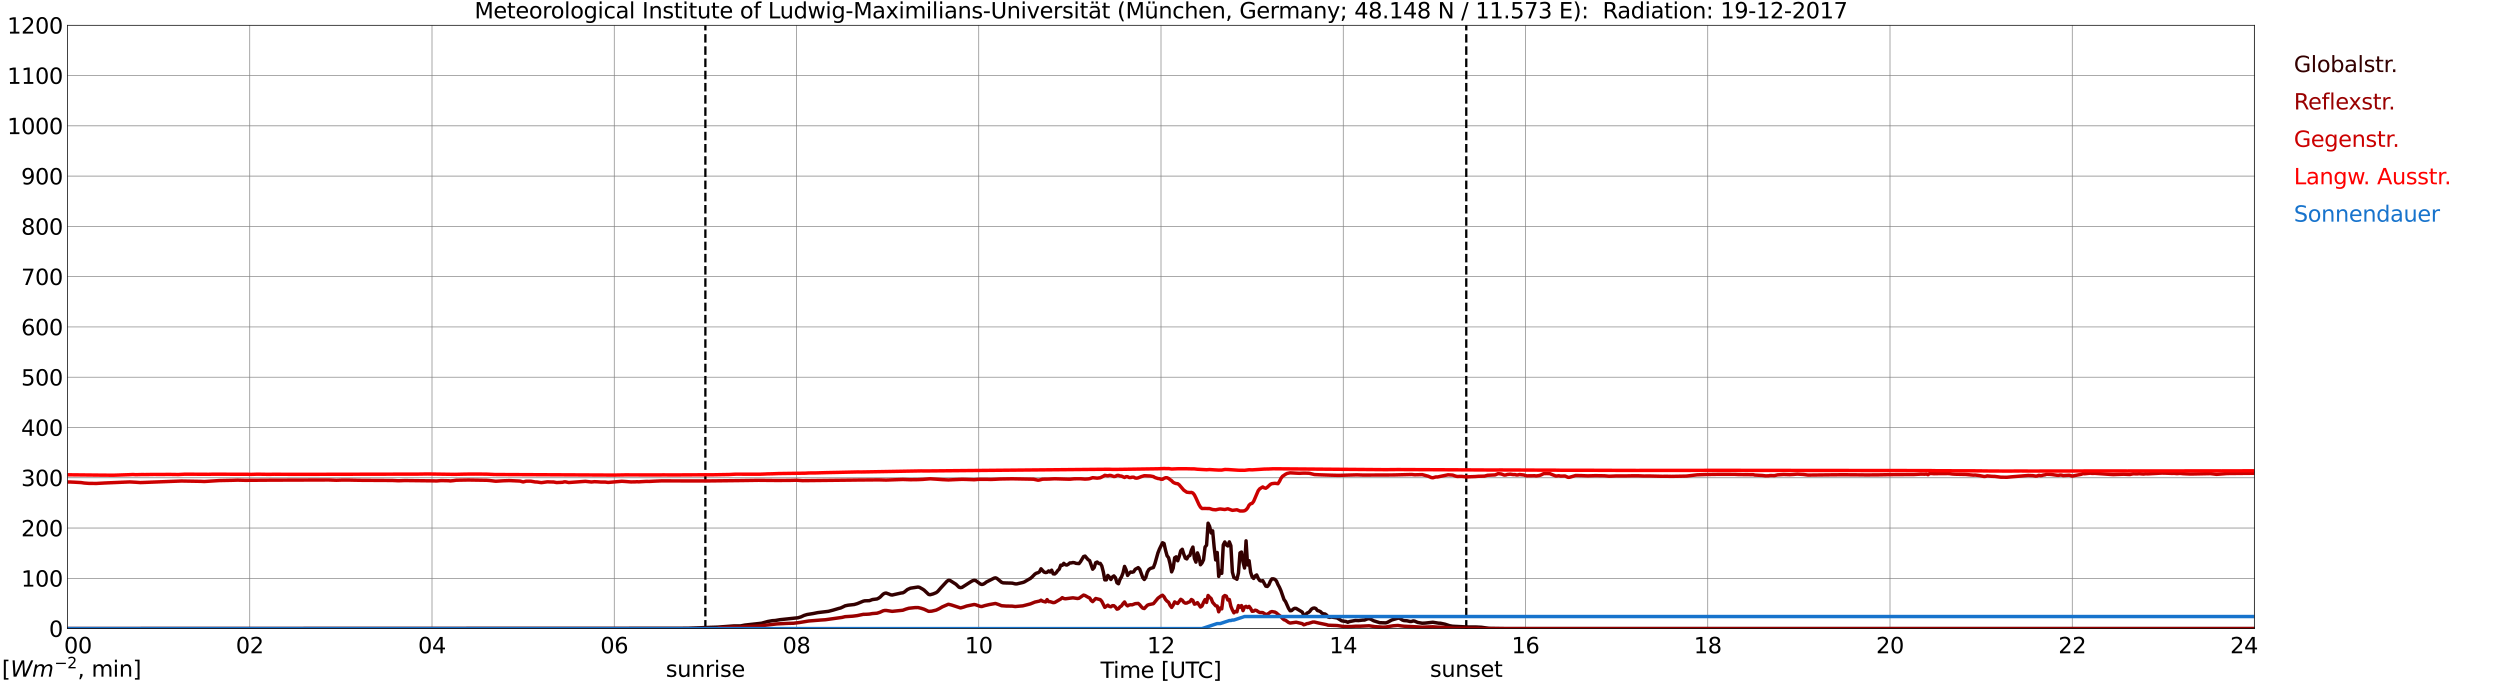 <?xml version="1.0" encoding="utf-8" standalone="no"?>
<!DOCTYPE svg PUBLIC "-//W3C//DTD SVG 1.1//EN"
  "http://www.w3.org/Graphics/SVG/1.1/DTD/svg11.dtd">
<svg xmlns:xlink="http://www.w3.org/1999/xlink" width="1085.4pt" height="296.64pt" viewBox="0 0 1085.4 296.64" xmlns="http://www.w3.org/2000/svg" version="1.1">
 <defs>
  <style type="text/css">*{stroke-linejoin: round; stroke-linecap: butt}</style>
 </defs>
 <g id="figure_1">
  <g id="patch_1">
   <path d="M 0 296.64 
L 1085.4 296.64 
L 1085.4 0 
L 0 0 
z
" style="fill: #ffffff"/>
  </g>
  <g id="axes_1">
   <g id="patch_2">
    <path d="M 29.306 272.909 
L 978.814 272.909 
L 978.814 10.976 
L 29.306 10.976 
z
" style="fill: #ffffff"/>
   </g>
   <g id="patch_3">
    <path d="M 978.814 272.909 
L 978.814 272.909 
L 978.814 10.976 
L 978.814 10.976 
z
" clip-path="url(#p24e7e8644c)" style="fill: #d3d3d3; opacity: 0.25; stroke: #d3d3d3; stroke-linejoin: miter"/>
   </g>
   <g id="matplotlib.axis_1">
    <g id="xtick_1">
     <g id="line2d_1">
      <path d="M 29.306 272.909 
L 29.306 10.976 
" clip-path="url(#p24e7e8644c)" style="fill: none; stroke: #808080; stroke-width: 0.3; stroke-linecap: square"/>
     </g>
     <g id="line2d_2"/>
     <g id="text_1">
      <!--    00 -->
      <g transform="translate(18.733 283.627) scale(0.095 -0.095)">
       <defs>
        <path id="DejaVuSans-20" transform="scale(0.016)"/>
        <path id="DejaVuSans-30" d="M 2034 4250 
Q 1547 4250 1301 3770 
Q 1056 3291 1056 2328 
Q 1056 1369 1301 889 
Q 1547 409 2034 409 
Q 2525 409 2770 889 
Q 3016 1369 3016 2328 
Q 3016 3291 2770 3770 
Q 2525 4250 2034 4250 
z
M 2034 4750 
Q 2819 4750 3233 4129 
Q 3647 3509 3647 2328 
Q 3647 1150 3233 529 
Q 2819 -91 2034 -91 
Q 1250 -91 836 529 
Q 422 1150 422 2328 
Q 422 3509 836 4129 
Q 1250 4750 2034 4750 
z
" transform="scale(0.016)"/>
       </defs>
       <use xlink:href="#DejaVuSans-20"/>
       <use xlink:href="#DejaVuSans-20" transform="translate(31.787 0)"/>
       <use xlink:href="#DejaVuSans-20" transform="translate(63.574 0)"/>
       <use xlink:href="#DejaVuSans-30" transform="translate(95.361 0)"/>
       <use xlink:href="#DejaVuSans-30" transform="translate(158.984 0)"/>
      </g>
     </g>
    </g>
    <g id="xtick_2">
     <g id="line2d_3">
      <path d="M 108.431 272.909 
L 108.431 10.976 
" clip-path="url(#p24e7e8644c)" style="fill: none; stroke: #808080; stroke-width: 0.3; stroke-linecap: square"/>
     </g>
     <g id="line2d_4"/>
     <g id="text_2">
      <!-- 02 -->
      <g transform="translate(102.387 283.627) scale(0.095 -0.095)">
       <defs>
        <path id="DejaVuSans-32" d="M 1228 531 
L 3431 531 
L 3431 0 
L 469 0 
L 469 531 
Q 828 903 1448 1529 
Q 2069 2156 2228 2338 
Q 2531 2678 2651 2914 
Q 2772 3150 2772 3378 
Q 2772 3750 2511 3984 
Q 2250 4219 1831 4219 
Q 1534 4219 1204 4116 
Q 875 4013 500 3803 
L 500 4441 
Q 881 4594 1212 4672 
Q 1544 4750 1819 4750 
Q 2544 4750 2975 4387 
Q 3406 4025 3406 3419 
Q 3406 3131 3298 2873 
Q 3191 2616 2906 2266 
Q 2828 2175 2409 1742 
Q 1991 1309 1228 531 
z
" transform="scale(0.016)"/>
       </defs>
       <use xlink:href="#DejaVuSans-30"/>
       <use xlink:href="#DejaVuSans-32" transform="translate(63.623 0)"/>
      </g>
     </g>
    </g>
    <g id="xtick_3">
     <g id="line2d_5">
      <path d="M 187.557 272.909 
L 187.557 10.976 
" clip-path="url(#p24e7e8644c)" style="fill: none; stroke: #808080; stroke-width: 0.3; stroke-linecap: square"/>
     </g>
     <g id="line2d_6"/>
     <g id="text_3">
      <!-- 04 -->
      <g transform="translate(181.513 283.627) scale(0.095 -0.095)">
       <defs>
        <path id="DejaVuSans-34" d="M 2419 4116 
L 825 1625 
L 2419 1625 
L 2419 4116 
z
M 2253 4666 
L 3047 4666 
L 3047 1625 
L 3713 1625 
L 3713 1100 
L 3047 1100 
L 3047 0 
L 2419 0 
L 2419 1100 
L 313 1100 
L 313 1709 
L 2253 4666 
z
" transform="scale(0.016)"/>
       </defs>
       <use xlink:href="#DejaVuSans-30"/>
       <use xlink:href="#DejaVuSans-34" transform="translate(63.623 0)"/>
      </g>
     </g>
    </g>
    <g id="xtick_4">
     <g id="line2d_7">
      <path d="M 266.683 272.909 
L 266.683 10.976 
" clip-path="url(#p24e7e8644c)" style="fill: none; stroke: #808080; stroke-width: 0.3; stroke-linecap: square"/>
     </g>
     <g id="line2d_8"/>
     <g id="text_4">
      <!-- 06 -->
      <g transform="translate(260.638 283.627) scale(0.095 -0.095)">
       <defs>
        <path id="DejaVuSans-36" d="M 2113 2584 
Q 1688 2584 1439 2293 
Q 1191 2003 1191 1497 
Q 1191 994 1439 701 
Q 1688 409 2113 409 
Q 2538 409 2786 701 
Q 3034 994 3034 1497 
Q 3034 2003 2786 2293 
Q 2538 2584 2113 2584 
z
M 3366 4563 
L 3366 3988 
Q 3128 4100 2886 4159 
Q 2644 4219 2406 4219 
Q 1781 4219 1451 3797 
Q 1122 3375 1075 2522 
Q 1259 2794 1537 2939 
Q 1816 3084 2150 3084 
Q 2853 3084 3261 2657 
Q 3669 2231 3669 1497 
Q 3669 778 3244 343 
Q 2819 -91 2113 -91 
Q 1303 -91 875 529 
Q 447 1150 447 2328 
Q 447 3434 972 4092 
Q 1497 4750 2381 4750 
Q 2619 4750 2861 4703 
Q 3103 4656 3366 4563 
z
" transform="scale(0.016)"/>
       </defs>
       <use xlink:href="#DejaVuSans-30"/>
       <use xlink:href="#DejaVuSans-36" transform="translate(63.623 0)"/>
      </g>
     </g>
    </g>
    <g id="xtick_5">
     <g id="line2d_9">
      <path d="M 345.808 272.909 
L 345.808 10.976 
" clip-path="url(#p24e7e8644c)" style="fill: none; stroke: #808080; stroke-width: 0.3; stroke-linecap: square"/>
     </g>
     <g id="line2d_10"/>
     <g id="text_5">
      <!-- 08 -->
      <g transform="translate(339.764 283.627) scale(0.095 -0.095)">
       <defs>
        <path id="DejaVuSans-38" d="M 2034 2216 
Q 1584 2216 1326 1975 
Q 1069 1734 1069 1313 
Q 1069 891 1326 650 
Q 1584 409 2034 409 
Q 2484 409 2743 651 
Q 3003 894 3003 1313 
Q 3003 1734 2745 1975 
Q 2488 2216 2034 2216 
z
M 1403 2484 
Q 997 2584 770 2862 
Q 544 3141 544 3541 
Q 544 4100 942 4425 
Q 1341 4750 2034 4750 
Q 2731 4750 3128 4425 
Q 3525 4100 3525 3541 
Q 3525 3141 3298 2862 
Q 3072 2584 2669 2484 
Q 3125 2378 3379 2068 
Q 3634 1759 3634 1313 
Q 3634 634 3220 271 
Q 2806 -91 2034 -91 
Q 1263 -91 848 271 
Q 434 634 434 1313 
Q 434 1759 690 2068 
Q 947 2378 1403 2484 
z
M 1172 3481 
Q 1172 3119 1398 2916 
Q 1625 2713 2034 2713 
Q 2441 2713 2670 2916 
Q 2900 3119 2900 3481 
Q 2900 3844 2670 4047 
Q 2441 4250 2034 4250 
Q 1625 4250 1398 4047 
Q 1172 3844 1172 3481 
z
" transform="scale(0.016)"/>
       </defs>
       <use xlink:href="#DejaVuSans-30"/>
       <use xlink:href="#DejaVuSans-38" transform="translate(63.623 0)"/>
      </g>
     </g>
    </g>
    <g id="xtick_6">
     <g id="line2d_11">
      <path d="M 424.934 272.909 
L 424.934 10.976 
" clip-path="url(#p24e7e8644c)" style="fill: none; stroke: #808080; stroke-width: 0.3; stroke-linecap: square"/>
     </g>
     <g id="line2d_12"/>
     <g id="text_6">
      <!-- 10 -->
      <g transform="translate(418.89 283.627) scale(0.095 -0.095)">
       <defs>
        <path id="DejaVuSans-31" d="M 794 531 
L 1825 531 
L 1825 4091 
L 703 3866 
L 703 4441 
L 1819 4666 
L 2450 4666 
L 2450 531 
L 3481 531 
L 3481 0 
L 794 0 
L 794 531 
z
" transform="scale(0.016)"/>
       </defs>
       <use xlink:href="#DejaVuSans-31"/>
       <use xlink:href="#DejaVuSans-30" transform="translate(63.623 0)"/>
      </g>
     </g>
    </g>
    <g id="xtick_7">
     <g id="line2d_13">
      <path d="M 504.06 272.909 
L 504.06 10.976 
" clip-path="url(#p24e7e8644c)" style="fill: none; stroke: #808080; stroke-width: 0.3; stroke-linecap: square"/>
     </g>
     <g id="line2d_14"/>
     <g id="text_7">
      <!-- 12 -->
      <g transform="translate(498.015 283.627) scale(0.095 -0.095)">
       <use xlink:href="#DejaVuSans-31"/>
       <use xlink:href="#DejaVuSans-32" transform="translate(63.623 0)"/>
      </g>
     </g>
    </g>
    <g id="xtick_8">
     <g id="line2d_15">
      <path d="M 583.185 272.909 
L 583.185 10.976 
" clip-path="url(#p24e7e8644c)" style="fill: none; stroke: #808080; stroke-width: 0.3; stroke-linecap: square"/>
     </g>
     <g id="line2d_16"/>
     <g id="text_8">
      <!-- 14 -->
      <g transform="translate(577.141 283.627) scale(0.095 -0.095)">
       <use xlink:href="#DejaVuSans-31"/>
       <use xlink:href="#DejaVuSans-34" transform="translate(63.623 0)"/>
      </g>
     </g>
    </g>
    <g id="xtick_9">
     <g id="line2d_17">
      <path d="M 662.311 272.909 
L 662.311 10.976 
" clip-path="url(#p24e7e8644c)" style="fill: none; stroke: #808080; stroke-width: 0.3; stroke-linecap: square"/>
     </g>
     <g id="line2d_18"/>
     <g id="text_9">
      <!-- 16 -->
      <g transform="translate(656.267 283.627) scale(0.095 -0.095)">
       <use xlink:href="#DejaVuSans-31"/>
       <use xlink:href="#DejaVuSans-36" transform="translate(63.623 0)"/>
      </g>
     </g>
    </g>
    <g id="xtick_10">
     <g id="line2d_19">
      <path d="M 741.437 272.909 
L 741.437 10.976 
" clip-path="url(#p24e7e8644c)" style="fill: none; stroke: #808080; stroke-width: 0.3; stroke-linecap: square"/>
     </g>
     <g id="line2d_20"/>
     <g id="text_10">
      <!-- 18 -->
      <g transform="translate(735.392 283.627) scale(0.095 -0.095)">
       <use xlink:href="#DejaVuSans-31"/>
       <use xlink:href="#DejaVuSans-38" transform="translate(63.623 0)"/>
      </g>
     </g>
    </g>
    <g id="xtick_11">
     <g id="line2d_21">
      <path d="M 820.562 272.909 
L 820.562 10.976 
" clip-path="url(#p24e7e8644c)" style="fill: none; stroke: #808080; stroke-width: 0.3; stroke-linecap: square"/>
     </g>
     <g id="line2d_22"/>
     <g id="text_11">
      <!-- 20 -->
      <g transform="translate(814.518 283.627) scale(0.095 -0.095)">
       <use xlink:href="#DejaVuSans-32"/>
       <use xlink:href="#DejaVuSans-30" transform="translate(63.623 0)"/>
      </g>
     </g>
    </g>
    <g id="xtick_12">
     <g id="line2d_23">
      <path d="M 899.688 272.909 
L 899.688 10.976 
" clip-path="url(#p24e7e8644c)" style="fill: none; stroke: #808080; stroke-width: 0.3; stroke-linecap: square"/>
     </g>
     <g id="line2d_24"/>
     <g id="text_12">
      <!-- 22 -->
      <g transform="translate(893.644 283.627) scale(0.095 -0.095)">
       <use xlink:href="#DejaVuSans-32"/>
       <use xlink:href="#DejaVuSans-32" transform="translate(63.623 0)"/>
      </g>
     </g>
    </g>
    <g id="xtick_13">
     <g id="line2d_25">
      <path d="M 978.814 272.909 
L 978.814 10.976 
" clip-path="url(#p24e7e8644c)" style="fill: none; stroke: #808080; stroke-width: 0.3; stroke-linecap: square"/>
     </g>
     <g id="line2d_26"/>
     <g id="text_13">
      <!-- 24    -->
      <g transform="translate(968.241 283.627) scale(0.095 -0.095)">
       <use xlink:href="#DejaVuSans-32"/>
       <use xlink:href="#DejaVuSans-34" transform="translate(63.623 0)"/>
       <use xlink:href="#DejaVuSans-20" transform="translate(127.246 0)"/>
       <use xlink:href="#DejaVuSans-20" transform="translate(159.033 0)"/>
       <use xlink:href="#DejaVuSans-20" transform="translate(190.82 0)"/>
      </g>
     </g>
    </g>
    <g id="text_14">
     <!-- Time [UTC] -->
     <g transform="translate(477.806 294.322) scale(0.095 -0.095)">
      <defs>
       <path id="DejaVuSans-54" d="M -19 4666 
L 3928 4666 
L 3928 4134 
L 2272 4134 
L 2272 0 
L 1638 0 
L 1638 4134 
L -19 4134 
L -19 4666 
z
" transform="scale(0.016)"/>
       <path id="DejaVuSans-69" d="M 603 3500 
L 1178 3500 
L 1178 0 
L 603 0 
L 603 3500 
z
M 603 4863 
L 1178 4863 
L 1178 4134 
L 603 4134 
L 603 4863 
z
" transform="scale(0.016)"/>
       <path id="DejaVuSans-6d" d="M 3328 2828 
Q 3544 3216 3844 3400 
Q 4144 3584 4550 3584 
Q 5097 3584 5394 3201 
Q 5691 2819 5691 2113 
L 5691 0 
L 5113 0 
L 5113 2094 
Q 5113 2597 4934 2840 
Q 4756 3084 4391 3084 
Q 3944 3084 3684 2787 
Q 3425 2491 3425 1978 
L 3425 0 
L 2847 0 
L 2847 2094 
Q 2847 2600 2669 2842 
Q 2491 3084 2119 3084 
Q 1678 3084 1418 2786 
Q 1159 2488 1159 1978 
L 1159 0 
L 581 0 
L 581 3500 
L 1159 3500 
L 1159 2956 
Q 1356 3278 1631 3431 
Q 1906 3584 2284 3584 
Q 2666 3584 2933 3390 
Q 3200 3197 3328 2828 
z
" transform="scale(0.016)"/>
       <path id="DejaVuSans-65" d="M 3597 1894 
L 3597 1613 
L 953 1613 
Q 991 1019 1311 708 
Q 1631 397 2203 397 
Q 2534 397 2845 478 
Q 3156 559 3463 722 
L 3463 178 
Q 3153 47 2828 -22 
Q 2503 -91 2169 -91 
Q 1331 -91 842 396 
Q 353 884 353 1716 
Q 353 2575 817 3079 
Q 1281 3584 2069 3584 
Q 2775 3584 3186 3129 
Q 3597 2675 3597 1894 
z
M 3022 2063 
Q 3016 2534 2758 2815 
Q 2500 3097 2075 3097 
Q 1594 3097 1305 2825 
Q 1016 2553 972 2059 
L 3022 2063 
z
" transform="scale(0.016)"/>
       <path id="DejaVuSans-5b" d="M 550 4863 
L 1875 4863 
L 1875 4416 
L 1125 4416 
L 1125 -397 
L 1875 -397 
L 1875 -844 
L 550 -844 
L 550 4863 
z
" transform="scale(0.016)"/>
       <path id="DejaVuSans-55" d="M 556 4666 
L 1191 4666 
L 1191 1831 
Q 1191 1081 1462 751 
Q 1734 422 2344 422 
Q 2950 422 3222 751 
Q 3494 1081 3494 1831 
L 3494 4666 
L 4128 4666 
L 4128 1753 
Q 4128 841 3676 375 
Q 3225 -91 2344 -91 
Q 1459 -91 1007 375 
Q 556 841 556 1753 
L 556 4666 
z
" transform="scale(0.016)"/>
       <path id="DejaVuSans-43" d="M 4122 4306 
L 4122 3641 
Q 3803 3938 3442 4084 
Q 3081 4231 2675 4231 
Q 1875 4231 1450 3742 
Q 1025 3253 1025 2328 
Q 1025 1406 1450 917 
Q 1875 428 2675 428 
Q 3081 428 3442 575 
Q 3803 722 4122 1019 
L 4122 359 
Q 3791 134 3420 21 
Q 3050 -91 2638 -91 
Q 1578 -91 968 557 
Q 359 1206 359 2328 
Q 359 3453 968 4101 
Q 1578 4750 2638 4750 
Q 3056 4750 3426 4639 
Q 3797 4528 4122 4306 
z
" transform="scale(0.016)"/>
       <path id="DejaVuSans-5d" d="M 1947 4863 
L 1947 -844 
L 622 -844 
L 622 -397 
L 1369 -397 
L 1369 4416 
L 622 4416 
L 622 4863 
L 1947 4863 
z
" transform="scale(0.016)"/>
      </defs>
      <use xlink:href="#DejaVuSans-54"/>
      <use xlink:href="#DejaVuSans-69" transform="translate(57.959 0)"/>
      <use xlink:href="#DejaVuSans-6d" transform="translate(85.742 0)"/>
      <use xlink:href="#DejaVuSans-65" transform="translate(183.154 0)"/>
      <use xlink:href="#DejaVuSans-20" transform="translate(244.678 0)"/>
      <use xlink:href="#DejaVuSans-5b" transform="translate(276.465 0)"/>
      <use xlink:href="#DejaVuSans-55" transform="translate(315.479 0)"/>
      <use xlink:href="#DejaVuSans-54" transform="translate(388.672 0)"/>
      <use xlink:href="#DejaVuSans-43" transform="translate(443.881 0)"/>
      <use xlink:href="#DejaVuSans-5d" transform="translate(513.705 0)"/>
     </g>
    </g>
   </g>
   <g id="matplotlib.axis_2">
    <g id="ytick_1">
     <g id="line2d_27">
      <path d="M 29.306 272.909 
L 978.814 272.909 
" clip-path="url(#p24e7e8644c)" style="fill: none; stroke: #808080; stroke-width: 0.3; stroke-linecap: square"/>
     </g>
     <g id="line2d_28"/>
     <g id="text_15">
      <!-- 0 -->
      <g transform="translate(21.261 276.518) scale(0.095 -0.095)">
       <use xlink:href="#DejaVuSans-30"/>
      </g>
     </g>
    </g>
    <g id="ytick_2">
     <g id="line2d_29">
      <path d="M 29.306 251.081 
L 978.814 251.081 
" clip-path="url(#p24e7e8644c)" style="fill: none; stroke: #808080; stroke-width: 0.3; stroke-linecap: square"/>
     </g>
     <g id="line2d_30"/>
     <g id="text_16">
      <!-- 100 -->
      <g transform="translate(9.173 254.69) scale(0.095 -0.095)">
       <use xlink:href="#DejaVuSans-31"/>
       <use xlink:href="#DejaVuSans-30" transform="translate(63.623 0)"/>
       <use xlink:href="#DejaVuSans-30" transform="translate(127.246 0)"/>
      </g>
     </g>
    </g>
    <g id="ytick_3">
     <g id="line2d_31">
      <path d="M 29.306 229.253 
L 978.814 229.253 
" clip-path="url(#p24e7e8644c)" style="fill: none; stroke: #808080; stroke-width: 0.3; stroke-linecap: square"/>
     </g>
     <g id="line2d_32"/>
     <g id="text_17">
      <!-- 200 -->
      <g transform="translate(9.173 232.863) scale(0.095 -0.095)">
       <use xlink:href="#DejaVuSans-32"/>
       <use xlink:href="#DejaVuSans-30" transform="translate(63.623 0)"/>
       <use xlink:href="#DejaVuSans-30" transform="translate(127.246 0)"/>
      </g>
     </g>
    </g>
    <g id="ytick_4">
     <g id="line2d_33">
      <path d="M 29.306 207.426 
L 978.814 207.426 
" clip-path="url(#p24e7e8644c)" style="fill: none; stroke: #808080; stroke-width: 0.3; stroke-linecap: square"/>
     </g>
     <g id="line2d_34"/>
     <g id="text_18">
      <!-- 300 -->
      <g transform="translate(9.173 211.035) scale(0.095 -0.095)">
       <defs>
        <path id="DejaVuSans-33" d="M 2597 2516 
Q 3050 2419 3304 2112 
Q 3559 1806 3559 1356 
Q 3559 666 3084 287 
Q 2609 -91 1734 -91 
Q 1441 -91 1130 -33 
Q 819 25 488 141 
L 488 750 
Q 750 597 1062 519 
Q 1375 441 1716 441 
Q 2309 441 2620 675 
Q 2931 909 2931 1356 
Q 2931 1769 2642 2001 
Q 2353 2234 1838 2234 
L 1294 2234 
L 1294 2753 
L 1863 2753 
Q 2328 2753 2575 2939 
Q 2822 3125 2822 3475 
Q 2822 3834 2567 4026 
Q 2313 4219 1838 4219 
Q 1578 4219 1281 4162 
Q 984 4106 628 3988 
L 628 4550 
Q 988 4650 1302 4700 
Q 1616 4750 1894 4750 
Q 2613 4750 3031 4423 
Q 3450 4097 3450 3541 
Q 3450 3153 3228 2886 
Q 3006 2619 2597 2516 
z
" transform="scale(0.016)"/>
       </defs>
       <use xlink:href="#DejaVuSans-33"/>
       <use xlink:href="#DejaVuSans-30" transform="translate(63.623 0)"/>
       <use xlink:href="#DejaVuSans-30" transform="translate(127.246 0)"/>
      </g>
     </g>
    </g>
    <g id="ytick_5">
     <g id="line2d_35">
      <path d="M 29.306 185.598 
L 978.814 185.598 
" clip-path="url(#p24e7e8644c)" style="fill: none; stroke: #808080; stroke-width: 0.3; stroke-linecap: square"/>
     </g>
     <g id="line2d_36"/>
     <g id="text_19">
      <!-- 400 -->
      <g transform="translate(9.173 189.207) scale(0.095 -0.095)">
       <use xlink:href="#DejaVuSans-34"/>
       <use xlink:href="#DejaVuSans-30" transform="translate(63.623 0)"/>
       <use xlink:href="#DejaVuSans-30" transform="translate(127.246 0)"/>
      </g>
     </g>
    </g>
    <g id="ytick_6">
     <g id="line2d_37">
      <path d="M 29.306 163.77 
L 978.814 163.77 
" clip-path="url(#p24e7e8644c)" style="fill: none; stroke: #808080; stroke-width: 0.3; stroke-linecap: square"/>
     </g>
     <g id="line2d_38"/>
     <g id="text_20">
      <!-- 500 -->
      <g transform="translate(9.173 167.379) scale(0.095 -0.095)">
       <defs>
        <path id="DejaVuSans-35" d="M 691 4666 
L 3169 4666 
L 3169 4134 
L 1269 4134 
L 1269 2991 
Q 1406 3038 1543 3061 
Q 1681 3084 1819 3084 
Q 2600 3084 3056 2656 
Q 3513 2228 3513 1497 
Q 3513 744 3044 326 
Q 2575 -91 1722 -91 
Q 1428 -91 1123 -41 
Q 819 9 494 109 
L 494 744 
Q 775 591 1075 516 
Q 1375 441 1709 441 
Q 2250 441 2565 725 
Q 2881 1009 2881 1497 
Q 2881 1984 2565 2268 
Q 2250 2553 1709 2553 
Q 1456 2553 1204 2497 
Q 953 2441 691 2322 
L 691 4666 
z
" transform="scale(0.016)"/>
       </defs>
       <use xlink:href="#DejaVuSans-35"/>
       <use xlink:href="#DejaVuSans-30" transform="translate(63.623 0)"/>
       <use xlink:href="#DejaVuSans-30" transform="translate(127.246 0)"/>
      </g>
     </g>
    </g>
    <g id="ytick_7">
     <g id="line2d_39">
      <path d="M 29.306 141.942 
L 978.814 141.942 
" clip-path="url(#p24e7e8644c)" style="fill: none; stroke: #808080; stroke-width: 0.3; stroke-linecap: square"/>
     </g>
     <g id="line2d_40"/>
     <g id="text_21">
      <!-- 600 -->
      <g transform="translate(9.173 145.551) scale(0.095 -0.095)">
       <use xlink:href="#DejaVuSans-36"/>
       <use xlink:href="#DejaVuSans-30" transform="translate(63.623 0)"/>
       <use xlink:href="#DejaVuSans-30" transform="translate(127.246 0)"/>
      </g>
     </g>
    </g>
    <g id="ytick_8">
     <g id="line2d_41">
      <path d="M 29.306 120.114 
L 978.814 120.114 
" clip-path="url(#p24e7e8644c)" style="fill: none; stroke: #808080; stroke-width: 0.3; stroke-linecap: square"/>
     </g>
     <g id="line2d_42"/>
     <g id="text_22">
      <!-- 700 -->
      <g transform="translate(9.173 123.724) scale(0.095 -0.095)">
       <defs>
        <path id="DejaVuSans-37" d="M 525 4666 
L 3525 4666 
L 3525 4397 
L 1831 0 
L 1172 0 
L 2766 4134 
L 525 4134 
L 525 4666 
z
" transform="scale(0.016)"/>
       </defs>
       <use xlink:href="#DejaVuSans-37"/>
       <use xlink:href="#DejaVuSans-30" transform="translate(63.623 0)"/>
       <use xlink:href="#DejaVuSans-30" transform="translate(127.246 0)"/>
      </g>
     </g>
    </g>
    <g id="ytick_9">
     <g id="line2d_43">
      <path d="M 29.306 98.287 
L 978.814 98.287 
" clip-path="url(#p24e7e8644c)" style="fill: none; stroke: #808080; stroke-width: 0.3; stroke-linecap: square"/>
     </g>
     <g id="line2d_44"/>
     <g id="text_23">
      <!-- 800 -->
      <g transform="translate(9.173 101.896) scale(0.095 -0.095)">
       <use xlink:href="#DejaVuSans-38"/>
       <use xlink:href="#DejaVuSans-30" transform="translate(63.623 0)"/>
       <use xlink:href="#DejaVuSans-30" transform="translate(127.246 0)"/>
      </g>
     </g>
    </g>
    <g id="ytick_10">
     <g id="line2d_45">
      <path d="M 29.306 76.459 
L 978.814 76.459 
" clip-path="url(#p24e7e8644c)" style="fill: none; stroke: #808080; stroke-width: 0.3; stroke-linecap: square"/>
     </g>
     <g id="line2d_46"/>
     <g id="text_24">
      <!-- 900 -->
      <g transform="translate(9.173 80.068) scale(0.095 -0.095)">
       <defs>
        <path id="DejaVuSans-39" d="M 703 97 
L 703 672 
Q 941 559 1184 500 
Q 1428 441 1663 441 
Q 2288 441 2617 861 
Q 2947 1281 2994 2138 
Q 2813 1869 2534 1725 
Q 2256 1581 1919 1581 
Q 1219 1581 811 2004 
Q 403 2428 403 3163 
Q 403 3881 828 4315 
Q 1253 4750 1959 4750 
Q 2769 4750 3195 4129 
Q 3622 3509 3622 2328 
Q 3622 1225 3098 567 
Q 2575 -91 1691 -91 
Q 1453 -91 1209 -44 
Q 966 3 703 97 
z
M 1959 2075 
Q 2384 2075 2632 2365 
Q 2881 2656 2881 3163 
Q 2881 3666 2632 3958 
Q 2384 4250 1959 4250 
Q 1534 4250 1286 3958 
Q 1038 3666 1038 3163 
Q 1038 2656 1286 2365 
Q 1534 2075 1959 2075 
z
" transform="scale(0.016)"/>
       </defs>
       <use xlink:href="#DejaVuSans-39"/>
       <use xlink:href="#DejaVuSans-30" transform="translate(63.623 0)"/>
       <use xlink:href="#DejaVuSans-30" transform="translate(127.246 0)"/>
      </g>
     </g>
    </g>
    <g id="ytick_11">
     <g id="line2d_47">
      <path d="M 29.306 54.631 
L 978.814 54.631 
" clip-path="url(#p24e7e8644c)" style="fill: none; stroke: #808080; stroke-width: 0.3; stroke-linecap: square"/>
     </g>
     <g id="line2d_48"/>
     <g id="text_25">
      <!-- 1000 -->
      <g transform="translate(3.128 58.24) scale(0.095 -0.095)">
       <use xlink:href="#DejaVuSans-31"/>
       <use xlink:href="#DejaVuSans-30" transform="translate(63.623 0)"/>
       <use xlink:href="#DejaVuSans-30" transform="translate(127.246 0)"/>
       <use xlink:href="#DejaVuSans-30" transform="translate(190.869 0)"/>
      </g>
     </g>
    </g>
    <g id="ytick_12">
     <g id="line2d_49">
      <path d="M 29.306 32.803 
L 978.814 32.803 
" clip-path="url(#p24e7e8644c)" style="fill: none; stroke: #808080; stroke-width: 0.3; stroke-linecap: square"/>
     </g>
     <g id="line2d_50"/>
     <g id="text_26">
      <!-- 1100 -->
      <g transform="translate(3.128 36.413) scale(0.095 -0.095)">
       <use xlink:href="#DejaVuSans-31"/>
       <use xlink:href="#DejaVuSans-31" transform="translate(63.623 0)"/>
       <use xlink:href="#DejaVuSans-30" transform="translate(127.246 0)"/>
       <use xlink:href="#DejaVuSans-30" transform="translate(190.869 0)"/>
      </g>
     </g>
    </g>
    <g id="ytick_13">
     <g id="line2d_51">
      <path d="M 29.306 10.976 
L 978.814 10.976 
" clip-path="url(#p24e7e8644c)" style="fill: none; stroke: #808080; stroke-width: 0.3; stroke-linecap: square"/>
     </g>
     <g id="line2d_52"/>
     <g id="text_27">
      <!-- 1200 -->
      <g transform="translate(3.128 14.585) scale(0.095 -0.095)">
       <use xlink:href="#DejaVuSans-31"/>
       <use xlink:href="#DejaVuSans-32" transform="translate(63.623 0)"/>
       <use xlink:href="#DejaVuSans-30" transform="translate(127.246 0)"/>
       <use xlink:href="#DejaVuSans-30" transform="translate(190.869 0)"/>
      </g>
     </g>
    </g>
   </g>
   <g id="line2d_53">
    <path d="M 306.246 272.909 
L 306.246 10.976 
" clip-path="url(#p24e7e8644c)" style="fill: none; stroke-dasharray: 3.7,1.6; stroke-dashoffset: 0; stroke: #000000"/>
   </g>
   <g id="line2d_54">
    <path d="M 636.595 272.909 
L 636.595 10.976 
" clip-path="url(#p24e7e8644c)" style="fill: none; stroke-dasharray: 3.7,1.6; stroke-dashoffset: 0; stroke: #000000"/>
   </g>
   <g id="line2d_55">
    <path d="M 29.306 272.909 
L 294.377 272.8 
L 298.992 272.756 
L 308.224 272.376 
L 311.521 272.271 
L 314.158 272.079 
L 318.774 271.741 
L 321.411 271.763 
L 323.39 271.383 
L 330.643 270.578 
L 333.28 269.838 
L 335.258 269.477 
L 336.577 269.395 
L 338.555 269.056 
L 346.468 268.209 
L 347.787 267.808 
L 349.105 267.194 
L 350.424 266.793 
L 353.062 266.369 
L 355.04 265.968 
L 359.655 265.418 
L 361.634 264.909 
L 364.271 264.127 
L 364.93 263.979 
L 366.249 263.366 
L 366.909 263.027 
L 368.227 262.752 
L 370.865 262.455 
L 372.184 262.076 
L 374.821 260.997 
L 375.481 260.849 
L 377.459 260.786 
L 378.777 260.299 
L 380.756 260.046 
L 381.415 259.727 
L 382.074 259.284 
L 383.393 257.972 
L 384.053 257.592 
L 384.712 257.466 
L 386.031 257.95 
L 386.69 258.247 
L 387.349 258.332 
L 389.987 257.741 
L 391.306 257.444 
L 391.965 257.381 
L 392.624 257.042 
L 393.943 255.964 
L 395.262 255.37 
L 398.559 254.864 
L 399.218 255.012 
L 400.537 255.752 
L 401.196 256.195 
L 403.175 258.079 
L 403.834 258.206 
L 405.153 257.845 
L 406.471 257.295 
L 407.131 256.787 
L 408.45 255.265 
L 411.087 252.41 
L 411.746 251.943 
L 412.406 251.987 
L 415.043 253.657 
L 416.362 254.947 
L 417.022 255.139 
L 417.681 255.012 
L 421.637 252.474 
L 422.297 252.113 
L 422.956 251.943 
L 423.615 252.05 
L 425.593 253.53 
L 426.253 253.764 
L 426.912 253.615 
L 427.572 253.235 
L 428.231 252.705 
L 431.528 251.035 
L 432.187 250.865 
L 432.847 251.14 
L 434.825 252.79 
L 435.484 253.043 
L 436.803 253.107 
L 439.44 253.172 
L 440.759 253.489 
L 441.419 253.51 
L 444.056 252.897 
L 444.716 252.664 
L 446.694 251.5 
L 447.353 251.14 
L 448.012 250.57 
L 449.331 249.237 
L 449.991 248.835 
L 450.65 248.645 
L 451.309 248.263 
L 451.969 246.953 
L 453.287 248.37 
L 453.947 248.582 
L 454.606 248.475 
L 455.266 247.861 
L 455.925 248.348 
L 456.584 247.545 
L 457.244 249.132 
L 457.903 249.195 
L 458.563 248.645 
L 459.222 247.715 
L 459.881 247.121 
L 460.541 245.367 
L 461.2 245.452 
L 461.859 244.583 
L 462.519 245.196 
L 463.178 245.325 
L 463.838 244.965 
L 464.497 244.393 
L 465.156 244.393 
L 465.816 244.225 
L 466.475 244.308 
L 467.134 244.583 
L 468.453 244.69 
L 469.113 243.865 
L 470.431 241.643 
L 471.091 241.433 
L 472.409 242.976 
L 473.069 243.378 
L 474.388 247.121 
L 475.047 246.423 
L 475.706 244.308 
L 476.366 244.013 
L 477.025 244.646 
L 477.685 244.605 
L 478.344 245.683 
L 479.003 248.243 
L 479.663 251.753 
L 480.322 251.753 
L 480.981 249.828 
L 481.641 250.527 
L 482.3 251.585 
L 482.96 250.507 
L 483.619 250.04 
L 484.278 250.823 
L 484.938 253.002 
L 485.597 253.445 
L 486.256 251.542 
L 486.916 250.422 
L 487.575 248.708 
L 488.235 245.917 
L 488.894 247.375 
L 489.553 249.828 
L 490.213 248.962 
L 490.872 248.329 
L 491.532 248.455 
L 492.191 248.243 
L 492.85 247.185 
L 494.169 246.445 
L 494.828 247.143 
L 496.147 250.802 
L 496.807 251.585 
L 497.466 250.653 
L 498.125 248.412 
L 498.785 247.292 
L 499.444 246.805 
L 500.763 246.382 
L 501.422 244.668 
L 502.741 239.995 
L 503.4 238.345 
L 504.719 235.638 
L 505.379 235.976 
L 506.038 238.895 
L 506.697 241.285 
L 507.357 242.151 
L 508.016 244.816 
L 508.675 248.285 
L 509.335 246.698 
L 509.994 242.173 
L 510.654 241.75 
L 511.313 243.463 
L 511.972 241.601 
L 512.632 239.106 
L 513.291 238.471 
L 513.95 240.586 
L 514.61 242.322 
L 515.269 242.66 
L 515.929 241.475 
L 516.588 241.178 
L 517.247 238.873 
L 517.907 237.519 
L 518.566 242.448 
L 519.226 244.055 
L 519.885 240.036 
L 520.544 241.772 
L 521.204 245.196 
L 521.863 244.415 
L 522.522 243.018 
L 523.182 237.498 
L 523.841 236.716 
L 524.501 227.156 
L 525.16 228.509 
L 525.819 231.386 
L 526.479 230.476 
L 527.138 237.541 
L 527.797 243.103 
L 528.457 239.868 
L 529.116 250.252 
L 529.776 247.715 
L 530.435 248.92 
L 531.094 236.59 
L 531.754 235.3 
L 532.413 236.568 
L 533.073 237.033 
L 533.732 235.256 
L 534.391 236.928 
L 535.051 248.392 
L 535.71 250.782 
L 536.369 251.057 
L 537.029 251.5 
L 537.688 248.75 
L 538.348 240.058 
L 539.007 239.676 
L 539.666 243.991 
L 540.326 246.615 
L 540.985 234.813 
L 541.644 245.281 
L 542.304 243.441 
L 542.963 248.433 
L 543.623 250.463 
L 544.282 251.14 
L 544.941 250.04 
L 545.601 249.619 
L 546.26 251.099 
L 546.919 252.028 
L 547.579 252.284 
L 548.238 252.092 
L 549.557 254.482 
L 550.216 254.63 
L 550.876 253.89 
L 551.535 252.347 
L 552.195 251.33 
L 552.854 251.31 
L 553.513 251.542 
L 554.173 252.24 
L 554.832 253.785 
L 555.491 254.99 
L 556.151 256.514 
L 557.47 260.321 
L 558.129 261.187 
L 559.448 264.149 
L 560.107 265.164 
L 560.766 265.101 
L 561.426 264.466 
L 562.085 264.106 
L 562.745 264.149 
L 565.382 265.734 
L 566.042 267.068 
L 566.701 267.428 
L 567.36 266.221 
L 568.02 265.946 
L 568.679 265.418 
L 569.338 264.507 
L 569.998 264.086 
L 570.657 263.957 
L 571.317 264.213 
L 571.976 265.079 
L 572.635 265.247 
L 573.295 265.544 
L 573.954 266.221 
L 574.613 266.496 
L 575.273 266.559 
L 575.932 267.024 
L 576.592 267.849 
L 577.251 268.061 
L 577.91 267.871 
L 580.548 268.294 
L 582.526 269.543 
L 584.504 269.859 
L 585.164 270.176 
L 585.823 269.881 
L 588.46 269.373 
L 589.779 269.436 
L 591.757 269.202 
L 592.417 269.202 
L 593.736 268.674 
L 594.395 268.611 
L 595.054 268.801 
L 596.373 269.521 
L 599.011 270.346 
L 601.648 270.429 
L 602.307 270.239 
L 604.286 269.161 
L 606.923 268.399 
L 607.582 268.399 
L 608.901 269.224 
L 609.561 269.436 
L 610.879 269.521 
L 612.198 269.838 
L 612.858 269.816 
L 613.517 269.584 
L 614.176 269.67 
L 615.495 270.239 
L 617.473 270.578 
L 618.792 270.514 
L 622.089 270.156 
L 624.726 270.578 
L 625.386 270.578 
L 627.364 271.001 
L 629.342 271.656 
L 630.661 271.889 
L 637.255 272.206 
L 640.552 272.206 
L 643.189 272.335 
L 646.486 272.8 
L 653.739 272.909 
L 978.154 272.909 
L 978.154 272.909 
" clip-path="url(#p24e7e8644c)" style="fill: none; stroke: #330000; stroke-width: 1.5; stroke-linecap: square"/>
   </g>
   <g id="line2d_56">
    <path d="M 29.306 272.909 
L 311.521 272.909 
L 312.18 272.555 
L 318.774 272.217 
L 320.752 272.302 
L 323.39 272.049 
L 326.686 271.9 
L 329.324 271.793 
L 337.236 270.885 
L 341.852 270.652 
L 344.49 270.589 
L 347.127 270.272 
L 351.083 269.615 
L 356.359 269.192 
L 358.337 269.065 
L 365.59 268.05 
L 366.909 267.733 
L 368.887 267.607 
L 370.206 267.522 
L 372.184 267.269 
L 374.821 266.718 
L 376.14 266.697 
L 377.459 266.611 
L 378.777 266.38 
L 380.756 266.232 
L 382.074 265.808 
L 383.393 265.195 
L 384.053 265.046 
L 384.712 265.027 
L 387.349 265.428 
L 391.965 264.942 
L 393.284 264.455 
L 394.603 264.075 
L 397.24 263.8 
L 398.559 263.778 
L 399.878 264.075 
L 401.196 264.496 
L 403.175 265.428 
L 404.493 265.343 
L 406.471 264.878 
L 407.79 264.243 
L 409.109 263.481 
L 411.746 262.34 
L 413.065 262.656 
L 417.022 263.946 
L 418.34 263.588 
L 419.659 263.121 
L 422.956 262.445 
L 423.615 262.573 
L 425.593 263.27 
L 426.253 263.333 
L 427.572 262.931 
L 429.55 262.466 
L 432.187 262.001 
L 433.506 262.445 
L 434.825 262.975 
L 436.803 263.121 
L 439.44 263.165 
L 440.759 263.333 
L 444.056 263.038 
L 445.375 262.7 
L 447.353 262.191 
L 449.331 261.388 
L 451.309 260.965 
L 451.969 260.585 
L 452.628 261.006 
L 453.947 261.347 
L 454.606 260.329 
L 455.266 261.198 
L 455.925 261.218 
L 457.244 261.641 
L 457.903 261.578 
L 460.541 260.054 
L 461.2 259.485 
L 461.859 259.845 
L 462.519 259.971 
L 463.838 259.801 
L 465.816 259.548 
L 467.794 259.845 
L 468.453 259.738 
L 470.431 258.363 
L 471.091 258.553 
L 472.409 259.314 
L 473.069 259.59 
L 473.728 260.69 
L 474.388 261.198 
L 475.706 259.845 
L 477.685 260.329 
L 478.344 261.072 
L 479.663 263.693 
L 480.981 262.741 
L 481.641 263.291 
L 482.3 263.44 
L 482.96 262.953 
L 483.619 262.975 
L 484.278 263.567 
L 484.938 264.477 
L 485.597 264.285 
L 486.256 263.462 
L 486.916 263.058 
L 487.575 262.065 
L 488.235 261.347 
L 488.894 262.508 
L 489.553 263.038 
L 490.213 262.678 
L 490.872 262.552 
L 491.532 262.593 
L 492.85 262.087 
L 494.169 261.98 
L 494.828 262.573 
L 495.488 263.396 
L 496.147 264.031 
L 496.807 264.202 
L 498.125 262.783 
L 498.785 262.508 
L 500.763 262.106 
L 502.741 259.716 
L 504.06 258.745 
L 504.719 258.426 
L 505.379 259.083 
L 506.038 260.288 
L 506.697 261.006 
L 507.357 261.473 
L 508.016 262.848 
L 508.675 263.715 
L 509.335 262.72 
L 509.994 261.325 
L 510.654 261.748 
L 511.313 262.001 
L 512.632 260.203 
L 513.291 260.604 
L 513.95 261.473 
L 514.61 261.875 
L 515.269 261.812 
L 515.929 261.473 
L 516.588 261.262 
L 517.247 260.288 
L 517.907 260.668 
L 518.566 262.298 
L 519.226 262.128 
L 519.885 261.641 
L 521.204 263.545 
L 521.863 263.102 
L 522.522 261.515 
L 523.182 260.329 
L 523.841 261.556 
L 524.501 258.533 
L 525.16 259.295 
L 525.819 259.845 
L 526.479 261.515 
L 527.797 263.016 
L 528.457 263.121 
L 529.116 265.618 
L 529.776 263.946 
L 530.435 264.35 
L 531.094 259.103 
L 531.754 258.553 
L 532.413 258.828 
L 533.073 260.5 
L 533.732 260.288 
L 534.391 263.25 
L 535.051 264.835 
L 535.71 266.061 
L 536.369 265.448 
L 537.029 265.64 
L 537.688 262.931 
L 538.348 263.652 
L 539.007 262.912 
L 539.666 265.11 
L 540.326 263.567 
L 540.985 263.25 
L 541.644 263.778 
L 542.304 263.27 
L 542.963 264.138 
L 543.623 265.407 
L 544.282 265.321 
L 544.941 264.92 
L 545.601 265.09 
L 546.26 265.577 
L 546.919 265.915 
L 548.238 265.957 
L 549.557 266.782 
L 550.216 266.655 
L 550.876 266.273 
L 551.535 265.745 
L 552.195 265.511 
L 553.513 265.745 
L 554.173 266.125 
L 554.832 266.718 
L 556.151 267.733 
L 556.81 268.515 
L 557.47 269.065 
L 558.129 269.298 
L 559.448 270.25 
L 560.107 270.503 
L 562.745 270.145 
L 565.382 270.759 
L 566.042 271.265 
L 566.701 271.075 
L 567.36 270.759 
L 568.02 270.674 
L 569.998 270.06 
L 570.657 270.06 
L 572.635 270.525 
L 575.932 271.202 
L 576.592 271.435 
L 580.548 271.582 
L 583.185 271.985 
L 586.482 272.027 
L 588.46 271.879 
L 590.439 271.879 
L 594.395 271.689 
L 595.714 271.879 
L 597.032 272.068 
L 600.329 272.28 
L 601.648 272.239 
L 603.626 271.879 
L 604.945 271.689 
L 606.923 271.54 
L 608.242 271.73 
L 609.561 271.879 
L 614.836 272.132 
L 617.473 272.302 
L 620.111 272.195 
L 622.089 272.132 
L 624.067 272.261 
L 626.045 272.302 
L 631.32 272.725 
L 641.87 272.767 
L 642.53 272.909 
L 978.154 272.909 
L 978.154 272.909 
" clip-path="url(#p24e7e8644c)" style="fill: none; stroke: #990000; stroke-width: 1.5; stroke-linecap: square"/>
   </g>
   <g id="line2d_57">
    <path d="M 29.306 209.261 
L 30.625 209.274 
L 32.603 209.366 
L 35.24 209.514 
L 36.559 209.717 
L 38.537 209.864 
L 41.834 209.899 
L 45.131 209.717 
L 47.109 209.624 
L 56.34 209.233 
L 58.978 209.375 
L 60.956 209.519 
L 78.759 208.831 
L 87.331 208.986 
L 88.65 209.054 
L 93.266 208.761 
L 95.244 208.641 
L 101.178 208.521 
L 103.156 208.456 
L 106.453 208.539 
L 117.663 208.46 
L 142.719 208.379 
L 146.016 208.508 
L 148.654 208.419 
L 151.291 208.421 
L 153.929 208.484 
L 157.226 208.534 
L 170.413 208.6 
L 173.051 208.729 
L 175.688 208.622 
L 188.217 208.772 
L 189.535 208.812 
L 191.513 208.644 
L 194.81 208.716 
L 195.47 208.809 
L 196.788 208.676 
L 198.107 208.489 
L 203.382 208.399 
L 207.998 208.469 
L 209.317 208.493 
L 211.295 208.515 
L 212.614 208.617 
L 214.592 208.864 
L 215.251 208.936 
L 218.548 208.735 
L 221.186 208.65 
L 225.801 208.864 
L 227.12 209.25 
L 228.439 208.905 
L 230.417 208.905 
L 232.395 209.253 
L 233.054 209.255 
L 234.373 209.456 
L 235.033 209.547 
L 237.67 209.187 
L 238.989 209.25 
L 240.308 209.259 
L 241.626 209.51 
L 243.604 209.425 
L 244.264 209.39 
L 244.923 209.207 
L 245.583 209.211 
L 246.901 209.497 
L 254.155 208.982 
L 256.792 209.263 
L 258.111 209.128 
L 259.43 209.187 
L 260.748 209.283 
L 262.726 209.292 
L 264.045 209.458 
L 269.98 208.947 
L 271.298 209.032 
L 273.936 209.233 
L 275.914 209.198 
L 276.573 209.135 
L 277.233 209.2 
L 280.53 209.004 
L 281.849 209.023 
L 284.486 208.886 
L 287.124 208.779 
L 306.905 208.807 
L 309.543 208.779 
L 322.071 208.633 
L 329.324 208.526 
L 334.599 208.578 
L 337.236 208.595 
L 342.512 208.578 
L 345.808 208.495 
L 348.446 208.678 
L 370.206 208.438 
L 372.184 208.41 
L 378.118 208.364 
L 381.415 208.334 
L 384.712 208.425 
L 391.965 208.163 
L 395.262 208.279 
L 398.559 208.235 
L 400.537 208.146 
L 403.834 207.866 
L 406.471 208.039 
L 409.109 208.235 
L 411.746 208.368 
L 417.681 208.098 
L 419.659 208.15 
L 422.956 208.288 
L 424.934 208.109 
L 428.89 208.117 
L 430.209 208.163 
L 432.187 208.08 
L 434.165 207.965 
L 439.44 207.873 
L 448.672 208.054 
L 450.65 208.484 
L 451.309 208.403 
L 452.628 208.045 
L 453.947 208.019 
L 455.266 208.004 
L 457.903 207.86 
L 463.178 208.03 
L 464.497 208.061 
L 466.475 207.866 
L 469.113 207.86 
L 471.091 208.013 
L 472.409 207.934 
L 473.069 207.825 
L 474.388 207.393 
L 476.366 207.594 
L 477.685 207.423 
L 479.003 206.788 
L 479.663 206.369 
L 480.981 206.594 
L 481.641 206.391 
L 482.3 206.426 
L 483.619 206.893 
L 484.278 206.803 
L 484.938 206.417 
L 485.597 206.382 
L 486.256 206.646 
L 486.916 206.716 
L 488.235 207.297 
L 488.894 206.943 
L 489.553 206.965 
L 490.213 207.316 
L 490.872 207.34 
L 491.532 207.168 
L 492.191 207.166 
L 492.85 207.535 
L 493.51 207.607 
L 494.169 207.458 
L 495.488 206.939 
L 496.807 206.533 
L 498.125 206.59 
L 499.444 206.653 
L 500.763 206.919 
L 501.422 207.327 
L 502.741 207.755 
L 503.4 207.825 
L 504.06 208.083 
L 504.719 208.085 
L 505.379 207.672 
L 506.038 207.412 
L 506.697 207.423 
L 507.357 207.725 
L 508.675 208.724 
L 509.335 209.39 
L 509.994 209.737 
L 510.654 209.947 
L 511.313 210.003 
L 511.972 210.499 
L 513.95 212.808 
L 515.269 213.705 
L 516.588 213.847 
L 517.247 213.78 
L 517.907 214.055 
L 518.566 214.869 
L 519.226 216.183 
L 520.544 219.088 
L 521.204 220.197 
L 521.863 220.775 
L 523.182 220.762 
L 525.16 220.793 
L 526.479 221.214 
L 527.797 221.345 
L 529.116 221.055 
L 529.776 220.965 
L 531.754 221.214 
L 533.073 220.891 
L 535.051 221.583 
L 537.029 221.319 
L 538.348 221.858 
L 539.666 221.854 
L 540.326 221.745 
L 540.985 221.336 
L 541.644 220.583 
L 542.304 219.319 
L 542.963 218.724 
L 543.623 218.542 
L 544.282 217.667 
L 546.26 213.055 
L 546.919 212.223 
L 548.238 211.409 
L 548.898 211.817 
L 549.557 211.981 
L 550.216 211.534 
L 551.535 210.296 
L 552.195 209.986 
L 553.513 209.829 
L 554.832 209.995 
L 555.491 209.006 
L 556.151 207.67 
L 556.81 206.797 
L 558.129 205.9 
L 558.788 205.559 
L 560.107 205.284 
L 564.063 205.496 
L 566.042 205.404 
L 568.02 205.45 
L 568.679 205.527 
L 570.657 206.031 
L 573.295 206.146 
L 577.91 206.304 
L 581.207 206.384 
L 589.12 206.16 
L 591.757 206.256 
L 604.945 206.208 
L 612.858 206.005 
L 614.176 206.142 
L 617.473 206.061 
L 620.111 206.76 
L 621.429 207.34 
L 622.089 207.428 
L 623.408 207.061 
L 624.067 207.087 
L 628.683 206.135 
L 630.661 206.253 
L 631.98 206.716 
L 632.639 206.865 
L 634.617 206.823 
L 636.595 207.044 
L 640.552 206.893 
L 641.87 206.782 
L 644.508 206.707 
L 645.827 206.352 
L 649.123 206.179 
L 650.442 205.631 
L 651.761 205.778 
L 653.08 206.258 
L 653.739 206.218 
L 654.399 205.987 
L 655.717 205.867 
L 657.036 206.07 
L 657.695 206.029 
L 658.355 206.208 
L 659.014 206.19 
L 659.674 206.009 
L 661.652 206.229 
L 662.311 206.472 
L 662.97 206.592 
L 666.267 206.548 
L 666.927 206.642 
L 668.246 206.461 
L 668.905 206.264 
L 670.224 205.625 
L 671.542 205.596 
L 672.861 205.636 
L 674.18 206.175 
L 675.499 206.677 
L 676.817 206.546 
L 677.477 206.696 
L 679.455 206.657 
L 680.774 207.238 
L 681.433 207.223 
L 684.071 206.445 
L 686.708 206.496 
L 689.346 206.607 
L 692.643 206.513 
L 696.599 206.568 
L 698.577 206.755 
L 699.896 206.707 
L 701.874 206.618 
L 705.171 206.644 
L 709.127 206.566 
L 711.105 206.566 
L 713.743 206.675 
L 716.38 206.659 
L 721.655 206.793 
L 723.633 206.775 
L 725.612 206.819 
L 730.887 206.723 
L 732.205 206.692 
L 736.821 206.151 
L 740.777 206.013 
L 746.052 205.937 
L 753.306 205.952 
L 754.624 206.02 
L 761.218 206.085 
L 761.878 206.253 
L 765.174 206.428 
L 766.493 206.594 
L 767.812 206.579 
L 768.471 206.456 
L 770.449 206.483 
L 771.768 206.155 
L 774.406 205.996 
L 777.043 206.083 
L 778.362 206 
L 780.34 205.839 
L 782.978 205.994 
L 784.956 206.258 
L 794.187 206.157 
L 800.122 206.105 
L 808.694 206.17 
L 810.012 206.201 
L 815.947 206.155 
L 819.903 206.081 
L 831.112 206.013 
L 833.75 205.854 
L 835.728 205.871 
L 836.388 205.784 
L 837.047 206.083 
L 837.706 205.62 
L 838.366 205.561 
L 839.684 205.666 
L 841.663 205.631 
L 845.619 205.603 
L 846.278 205.612 
L 847.597 205.804 
L 848.916 205.891 
L 853.531 205.985 
L 856.828 206.297 
L 857.488 206.236 
L 859.466 206.491 
L 861.444 206.875 
L 862.103 206.814 
L 862.763 206.605 
L 864.741 206.803 
L 866.06 206.843 
L 867.378 207.002 
L 868.697 207.179 
L 871.335 207.209 
L 873.313 207.017 
L 880.566 206.428 
L 882.544 206.498 
L 883.863 206.718 
L 884.522 206.638 
L 885.182 206.343 
L 885.841 206.517 
L 886.5 206.456 
L 887.16 206.245 
L 887.819 206.162 
L 888.479 205.906 
L 890.457 205.97 
L 893.094 206.352 
L 893.754 206.391 
L 894.413 206.242 
L 895.072 206.28 
L 895.732 206.493 
L 898.369 206.319 
L 899.688 206.694 
L 903.644 205.913 
L 904.304 205.614 
L 904.963 205.695 
L 907.601 205.433 
L 908.26 205.535 
L 909.579 205.507 
L 916.173 205.976 
L 917.491 206.061 
L 918.81 205.998 
L 922.107 205.889 
L 923.426 205.954 
L 924.745 206.009 
L 926.063 205.71 
L 928.041 205.74 
L 928.701 205.636 
L 930.02 205.78 
L 930.679 205.819 
L 931.338 205.714 
L 932.657 205.727 
L 938.592 205.396 
L 939.91 205.417 
L 943.207 205.544 
L 943.867 205.505 
L 945.185 205.633 
L 946.504 205.509 
L 947.823 205.655 
L 949.801 205.747 
L 951.12 205.808 
L 959.692 205.62 
L 962.329 205.95 
L 966.945 205.585 
L 978.154 205.478 
L 978.154 205.478 
" clip-path="url(#p24e7e8644c)" style="fill: none; stroke: #cc0000; stroke-width: 1.5; stroke-linecap: square"/>
   </g>
   <g id="line2d_58">
    <path d="M 29.306 206.131 
L 44.472 206.286 
L 47.109 206.301 
L 49.087 206.323 
L 56.34 206.083 
L 57.659 206.007 
L 58.978 206.096 
L 61.615 206.022 
L 62.934 206.039 
L 66.89 205.978 
L 70.847 206.002 
L 72.825 205.954 
L 77.441 206.022 
L 80.078 205.882 
L 84.034 205.889 
L 90.628 205.922 
L 92.606 205.869 
L 101.838 205.904 
L 104.475 205.9 
L 107.113 205.904 
L 109.091 205.959 
L 111.728 205.869 
L 117.003 205.948 
L 118.982 205.893 
L 122.278 205.922 
L 134.147 205.935 
L 181.623 205.839 
L 185.579 205.778 
L 197.448 205.95 
L 201.404 205.856 
L 204.042 205.815 
L 206.679 205.808 
L 211.295 205.852 
L 214.592 206.007 
L 219.207 206.035 
L 266.683 206.26 
L 271.298 206.177 
L 286.464 206.199 
L 287.783 206.175 
L 293.717 206.208 
L 297.674 206.164 
L 309.543 206.135 
L 316.796 206.005 
L 319.433 205.863 
L 329.983 205.878 
L 331.961 205.804 
L 333.28 205.743 
L 335.258 205.705 
L 337.896 205.599 
L 349.765 205.43 
L 351.083 205.345 
L 354.38 205.317 
L 358.996 205.186 
L 363.612 205.096 
L 372.184 204.9 
L 374.162 204.913 
L 379.437 204.819 
L 397.899 204.481 
L 399.878 204.442 
L 401.856 204.468 
L 481.641 203.726 
L 482.96 203.804 
L 484.278 203.8 
L 502.741 203.525 
L 505.379 203.42 
L 506.697 203.468 
L 507.357 203.431 
L 508.675 203.627 
L 511.313 203.512 
L 515.269 203.51 
L 516.588 203.547 
L 518.566 203.575 
L 519.885 203.726 
L 523.841 203.942 
L 525.16 203.852 
L 527.138 203.983 
L 529.116 204.092 
L 530.435 204.084 
L 531.754 203.828 
L 533.073 203.844 
L 537.688 204.156 
L 540.326 204.188 
L 541.644 204.023 
L 542.304 203.944 
L 543.623 203.992 
L 548.898 203.654 
L 550.876 203.612 
L 552.854 203.518 
L 601.648 203.909 
L 606.923 203.859 
L 630.001 203.964 
L 649.123 204.064 
L 651.761 204.023 
L 653.739 204.062 
L 655.058 204.042 
L 672.202 204.125 
L 674.18 204.101 
L 677.477 204.16 
L 682.092 204.16 
L 689.346 204.173 
L 705.171 204.232 
L 707.808 204.23 
L 710.446 204.241 
L 753.306 204.197 
L 756.602 204.217 
L 837.706 204.309 
L 841.663 204.383 
L 844.959 204.381 
L 854.191 204.398 
L 856.169 204.4 
L 860.125 204.439 
L 863.422 204.477 
L 870.675 204.514 
L 872.653 204.516 
L 877.269 204.472 
L 880.566 204.503 
L 881.885 204.507 
L 904.304 204.472 
L 915.513 204.453 
L 918.81 204.455 
L 923.426 204.472 
L 962.329 204.426 
L 964.307 204.444 
L 978.154 204.4 
L 978.154 204.4 
" clip-path="url(#p24e7e8644c)" style="fill: none; stroke: #ff0000; stroke-width: 1.5; stroke-linecap: square"/>
   </g>
   <g id="line2d_59">
    <path d="M 29.306 272.909 
L 521.863 272.909 
L 528.457 270.726 
L 529.776 270.726 
L 533.732 269.416 
L 534.391 269.416 
L 535.051 269.198 
L 535.71 269.198 
L 540.326 267.67 
L 978.154 267.67 
L 978.154 267.67 
" clip-path="url(#p24e7e8644c)" style="fill: none; stroke: #1773cc; stroke-width: 1.5; stroke-linecap: square"/>
   </g>
   <g id="patch_4">
    <path d="M 29.306 272.909 
L 29.306 10.976 
" style="fill: none; stroke: #000000; stroke-width: 0.3; stroke-linejoin: miter; stroke-linecap: square"/>
   </g>
   <g id="patch_5">
    <path d="M 978.814 272.909 
L 978.814 10.976 
" style="fill: none; stroke: #000000; stroke-width: 0.3; stroke-linejoin: miter; stroke-linecap: square"/>
   </g>
   <g id="patch_6">
    <path d="M 29.306 272.909 
L 978.814 272.909 
" style="fill: none; stroke: #000000; stroke-width: 0.3; stroke-linejoin: miter; stroke-linecap: square"/>
   </g>
   <g id="patch_7">
    <path d="M 29.306 10.976 
L 978.814 10.976 
" style="fill: none; stroke: #000000; stroke-width: 0.3; stroke-linejoin: miter; stroke-linecap: square"/>
   </g>
   <g id="text_28">
    <!-- sunrise -->
    <g transform="translate(289.081 293.863) scale(0.095 -0.095)">
     <defs>
      <path id="DejaVuSans-73" d="M 2834 3397 
L 2834 2853 
Q 2591 2978 2328 3040 
Q 2066 3103 1784 3103 
Q 1356 3103 1142 2972 
Q 928 2841 928 2578 
Q 928 2378 1081 2264 
Q 1234 2150 1697 2047 
L 1894 2003 
Q 2506 1872 2764 1633 
Q 3022 1394 3022 966 
Q 3022 478 2636 193 
Q 2250 -91 1575 -91 
Q 1294 -91 989 -36 
Q 684 19 347 128 
L 347 722 
Q 666 556 975 473 
Q 1284 391 1588 391 
Q 1994 391 2212 530 
Q 2431 669 2431 922 
Q 2431 1156 2273 1281 
Q 2116 1406 1581 1522 
L 1381 1569 
Q 847 1681 609 1914 
Q 372 2147 372 2553 
Q 372 3047 722 3315 
Q 1072 3584 1716 3584 
Q 2034 3584 2315 3537 
Q 2597 3491 2834 3397 
z
" transform="scale(0.016)"/>
      <path id="DejaVuSans-75" d="M 544 1381 
L 544 3500 
L 1119 3500 
L 1119 1403 
Q 1119 906 1312 657 
Q 1506 409 1894 409 
Q 2359 409 2629 706 
Q 2900 1003 2900 1516 
L 2900 3500 
L 3475 3500 
L 3475 0 
L 2900 0 
L 2900 538 
Q 2691 219 2414 64 
Q 2138 -91 1772 -91 
Q 1169 -91 856 284 
Q 544 659 544 1381 
z
M 1991 3584 
L 1991 3584 
z
" transform="scale(0.016)"/>
      <path id="DejaVuSans-6e" d="M 3513 2113 
L 3513 0 
L 2938 0 
L 2938 2094 
Q 2938 2591 2744 2837 
Q 2550 3084 2163 3084 
Q 1697 3084 1428 2787 
Q 1159 2491 1159 1978 
L 1159 0 
L 581 0 
L 581 3500 
L 1159 3500 
L 1159 2956 
Q 1366 3272 1645 3428 
Q 1925 3584 2291 3584 
Q 2894 3584 3203 3211 
Q 3513 2838 3513 2113 
z
" transform="scale(0.016)"/>
      <path id="DejaVuSans-72" d="M 2631 2963 
Q 2534 3019 2420 3045 
Q 2306 3072 2169 3072 
Q 1681 3072 1420 2755 
Q 1159 2438 1159 1844 
L 1159 0 
L 581 0 
L 581 3500 
L 1159 3500 
L 1159 2956 
Q 1341 3275 1631 3429 
Q 1922 3584 2338 3584 
Q 2397 3584 2469 3576 
Q 2541 3569 2628 3553 
L 2631 2963 
z
" transform="scale(0.016)"/>
     </defs>
     <use xlink:href="#DejaVuSans-73"/>
     <use xlink:href="#DejaVuSans-75" transform="translate(52.1 0)"/>
     <use xlink:href="#DejaVuSans-6e" transform="translate(115.479 0)"/>
     <use xlink:href="#DejaVuSans-72" transform="translate(178.857 0)"/>
     <use xlink:href="#DejaVuSans-69" transform="translate(219.971 0)"/>
     <use xlink:href="#DejaVuSans-73" transform="translate(247.754 0)"/>
     <use xlink:href="#DejaVuSans-65" transform="translate(299.854 0)"/>
    </g>
   </g>
   <g id="text_29">
    <!-- sunset -->
    <g transform="translate(620.841 293.863) scale(0.095 -0.095)">
     <defs>
      <path id="DejaVuSans-74" d="M 1172 4494 
L 1172 3500 
L 2356 3500 
L 2356 3053 
L 1172 3053 
L 1172 1153 
Q 1172 725 1289 603 
Q 1406 481 1766 481 
L 2356 481 
L 2356 0 
L 1766 0 
Q 1100 0 847 248 
Q 594 497 594 1153 
L 594 3053 
L 172 3053 
L 172 3500 
L 594 3500 
L 594 4494 
L 1172 4494 
z
" transform="scale(0.016)"/>
     </defs>
     <use xlink:href="#DejaVuSans-73"/>
     <use xlink:href="#DejaVuSans-75" transform="translate(52.1 0)"/>
     <use xlink:href="#DejaVuSans-6e" transform="translate(115.479 0)"/>
     <use xlink:href="#DejaVuSans-73" transform="translate(178.857 0)"/>
     <use xlink:href="#DejaVuSans-65" transform="translate(230.957 0)"/>
     <use xlink:href="#DejaVuSans-74" transform="translate(292.48 0)"/>
    </g>
   </g>
   <g id="text_30">
    <!-- [$Wm^{-2}$, min] -->
    <g transform="translate(0.821 293.863) scale(0.095 -0.095)">
     <defs>
      <path id="DejaVuSans-Oblique-57" d="M 616 4666 
L 1228 4666 
L 1453 697 
L 3213 4666 
L 3916 4666 
L 4147 697 
L 5888 4666 
L 6528 4666 
L 4453 0 
L 3659 0 
L 3444 3891 
L 1697 0 
L 903 0 
L 616 4666 
z
" transform="scale(0.016)"/>
      <path id="DejaVuSans-Oblique-6d" d="M 5747 2113 
L 5338 0 
L 4763 0 
L 5166 2094 
Q 5191 2228 5203 2325 
Q 5216 2422 5216 2491 
Q 5216 2772 5059 2928 
Q 4903 3084 4622 3084 
Q 4203 3084 3875 2770 
Q 3547 2456 3450 1953 
L 3066 0 
L 2491 0 
L 2900 2094 
Q 2925 2209 2937 2307 
Q 2950 2406 2950 2484 
Q 2950 2769 2794 2926 
Q 2638 3084 2363 3084 
Q 1938 3084 1609 2770 
Q 1281 2456 1184 1953 
L 800 0 
L 225 0 
L 909 3500 
L 1484 3500 
L 1375 2956 
Q 1609 3263 1923 3423 
Q 2238 3584 2597 3584 
Q 2978 3584 3223 3384 
Q 3469 3184 3519 2828 
Q 3781 3197 4126 3390 
Q 4472 3584 4856 3584 
Q 5306 3584 5551 3325 
Q 5797 3066 5797 2591 
Q 5797 2488 5784 2364 
Q 5772 2241 5747 2113 
z
" transform="scale(0.016)"/>
      <path id="DejaVuSans-2212" d="M 678 2272 
L 4684 2272 
L 4684 1741 
L 678 1741 
L 678 2272 
z
" transform="scale(0.016)"/>
      <path id="DejaVuSans-2c" d="M 750 794 
L 1409 794 
L 1409 256 
L 897 -744 
L 494 -744 
L 750 256 
L 750 794 
z
" transform="scale(0.016)"/>
     </defs>
     <use xlink:href="#DejaVuSans-5b" transform="translate(0 0.766)"/>
     <use xlink:href="#DejaVuSans-Oblique-57" transform="translate(39.014 0.766)"/>
     <use xlink:href="#DejaVuSans-Oblique-6d" transform="translate(137.891 0.766)"/>
     <use xlink:href="#DejaVuSans-2212" transform="translate(239.953 39.047) scale(0.7)"/>
     <use xlink:href="#DejaVuSans-32" transform="translate(298.605 39.047) scale(0.7)"/>
     <use xlink:href="#DejaVuSans-2c" transform="translate(345.875 0.766)"/>
     <use xlink:href="#DejaVuSans-20" transform="translate(377.663 0.766)"/>
     <use xlink:href="#DejaVuSans-6d" transform="translate(409.45 0.766)"/>
     <use xlink:href="#DejaVuSans-69" transform="translate(506.862 0.766)"/>
     <use xlink:href="#DejaVuSans-6e" transform="translate(534.645 0.766)"/>
     <use xlink:href="#DejaVuSans-5d" transform="translate(598.024 0.766)"/>
    </g>
   </g>
   <g id="text_31">
    <!-- Globalstr. -->
    <g style="fill: #330000" transform="translate(995.905 31.291) scale(0.095 -0.095)">
     <defs>
      <path id="DejaVuSans-47" d="M 3809 666 
L 3809 1919 
L 2778 1919 
L 2778 2438 
L 4434 2438 
L 4434 434 
Q 4069 175 3628 42 
Q 3188 -91 2688 -91 
Q 1594 -91 976 548 
Q 359 1188 359 2328 
Q 359 3472 976 4111 
Q 1594 4750 2688 4750 
Q 3144 4750 3555 4637 
Q 3966 4525 4313 4306 
L 4313 3634 
Q 3963 3931 3569 4081 
Q 3175 4231 2741 4231 
Q 1884 4231 1454 3753 
Q 1025 3275 1025 2328 
Q 1025 1384 1454 906 
Q 1884 428 2741 428 
Q 3075 428 3337 486 
Q 3600 544 3809 666 
z
" transform="scale(0.016)"/>
      <path id="DejaVuSans-6c" d="M 603 4863 
L 1178 4863 
L 1178 0 
L 603 0 
L 603 4863 
z
" transform="scale(0.016)"/>
      <path id="DejaVuSans-6f" d="M 1959 3097 
Q 1497 3097 1228 2736 
Q 959 2375 959 1747 
Q 959 1119 1226 758 
Q 1494 397 1959 397 
Q 2419 397 2687 759 
Q 2956 1122 2956 1747 
Q 2956 2369 2687 2733 
Q 2419 3097 1959 3097 
z
M 1959 3584 
Q 2709 3584 3137 3096 
Q 3566 2609 3566 1747 
Q 3566 888 3137 398 
Q 2709 -91 1959 -91 
Q 1206 -91 779 398 
Q 353 888 353 1747 
Q 353 2609 779 3096 
Q 1206 3584 1959 3584 
z
" transform="scale(0.016)"/>
      <path id="DejaVuSans-62" d="M 3116 1747 
Q 3116 2381 2855 2742 
Q 2594 3103 2138 3103 
Q 1681 3103 1420 2742 
Q 1159 2381 1159 1747 
Q 1159 1113 1420 752 
Q 1681 391 2138 391 
Q 2594 391 2855 752 
Q 3116 1113 3116 1747 
z
M 1159 2969 
Q 1341 3281 1617 3432 
Q 1894 3584 2278 3584 
Q 2916 3584 3314 3078 
Q 3713 2572 3713 1747 
Q 3713 922 3314 415 
Q 2916 -91 2278 -91 
Q 1894 -91 1617 61 
Q 1341 213 1159 525 
L 1159 0 
L 581 0 
L 581 4863 
L 1159 4863 
L 1159 2969 
z
" transform="scale(0.016)"/>
      <path id="DejaVuSans-61" d="M 2194 1759 
Q 1497 1759 1228 1600 
Q 959 1441 959 1056 
Q 959 750 1161 570 
Q 1363 391 1709 391 
Q 2188 391 2477 730 
Q 2766 1069 2766 1631 
L 2766 1759 
L 2194 1759 
z
M 3341 1997 
L 3341 0 
L 2766 0 
L 2766 531 
Q 2569 213 2275 61 
Q 1981 -91 1556 -91 
Q 1019 -91 701 211 
Q 384 513 384 1019 
Q 384 1609 779 1909 
Q 1175 2209 1959 2209 
L 2766 2209 
L 2766 2266 
Q 2766 2663 2505 2880 
Q 2244 3097 1772 3097 
Q 1472 3097 1187 3025 
Q 903 2953 641 2809 
L 641 3341 
Q 956 3463 1253 3523 
Q 1550 3584 1831 3584 
Q 2591 3584 2966 3190 
Q 3341 2797 3341 1997 
z
" transform="scale(0.016)"/>
      <path id="DejaVuSans-2e" d="M 684 794 
L 1344 794 
L 1344 0 
L 684 0 
L 684 794 
z
" transform="scale(0.016)"/>
     </defs>
     <use xlink:href="#DejaVuSans-47"/>
     <use xlink:href="#DejaVuSans-6c" transform="translate(77.49 0)"/>
     <use xlink:href="#DejaVuSans-6f" transform="translate(105.273 0)"/>
     <use xlink:href="#DejaVuSans-62" transform="translate(166.455 0)"/>
     <use xlink:href="#DejaVuSans-61" transform="translate(229.932 0)"/>
     <use xlink:href="#DejaVuSans-6c" transform="translate(291.211 0)"/>
     <use xlink:href="#DejaVuSans-73" transform="translate(318.994 0)"/>
     <use xlink:href="#DejaVuSans-74" transform="translate(371.094 0)"/>
     <use xlink:href="#DejaVuSans-72" transform="translate(410.303 0)"/>
     <use xlink:href="#DejaVuSans-2e" transform="translate(442.291 0)"/>
    </g>
   </g>
   <g id="text_32">
    <!-- Reflexstr. -->
    <g style="fill: #990000" transform="translate(995.905 47.531) scale(0.095 -0.095)">
     <defs>
      <path id="DejaVuSans-52" d="M 2841 2188 
Q 3044 2119 3236 1894 
Q 3428 1669 3622 1275 
L 4263 0 
L 3584 0 
L 2988 1197 
Q 2756 1666 2539 1819 
Q 2322 1972 1947 1972 
L 1259 1972 
L 1259 0 
L 628 0 
L 628 4666 
L 2053 4666 
Q 2853 4666 3247 4331 
Q 3641 3997 3641 3322 
Q 3641 2881 3436 2590 
Q 3231 2300 2841 2188 
z
M 1259 4147 
L 1259 2491 
L 2053 2491 
Q 2509 2491 2742 2702 
Q 2975 2913 2975 3322 
Q 2975 3731 2742 3939 
Q 2509 4147 2053 4147 
L 1259 4147 
z
" transform="scale(0.016)"/>
      <path id="DejaVuSans-66" d="M 2375 4863 
L 2375 4384 
L 1825 4384 
Q 1516 4384 1395 4259 
Q 1275 4134 1275 3809 
L 1275 3500 
L 2222 3500 
L 2222 3053 
L 1275 3053 
L 1275 0 
L 697 0 
L 697 3053 
L 147 3053 
L 147 3500 
L 697 3500 
L 697 3744 
Q 697 4328 969 4595 
Q 1241 4863 1831 4863 
L 2375 4863 
z
" transform="scale(0.016)"/>
      <path id="DejaVuSans-78" d="M 3513 3500 
L 2247 1797 
L 3578 0 
L 2900 0 
L 1881 1375 
L 863 0 
L 184 0 
L 1544 1831 
L 300 3500 
L 978 3500 
L 1906 2253 
L 2834 3500 
L 3513 3500 
z
" transform="scale(0.016)"/>
     </defs>
     <use xlink:href="#DejaVuSans-52"/>
     <use xlink:href="#DejaVuSans-65" transform="translate(64.982 0)"/>
     <use xlink:href="#DejaVuSans-66" transform="translate(126.506 0)"/>
     <use xlink:href="#DejaVuSans-6c" transform="translate(161.711 0)"/>
     <use xlink:href="#DejaVuSans-65" transform="translate(189.494 0)"/>
     <use xlink:href="#DejaVuSans-78" transform="translate(249.268 0)"/>
     <use xlink:href="#DejaVuSans-73" transform="translate(308.447 0)"/>
     <use xlink:href="#DejaVuSans-74" transform="translate(360.547 0)"/>
     <use xlink:href="#DejaVuSans-72" transform="translate(399.756 0)"/>
     <use xlink:href="#DejaVuSans-2e" transform="translate(431.744 0)"/>
    </g>
   </g>
   <g id="text_33">
    <!-- Gegenstr. -->
    <g style="fill: #cc0000" transform="translate(995.905 63.771) scale(0.095 -0.095)">
     <defs>
      <path id="DejaVuSans-67" d="M 2906 1791 
Q 2906 2416 2648 2759 
Q 2391 3103 1925 3103 
Q 1463 3103 1205 2759 
Q 947 2416 947 1791 
Q 947 1169 1205 825 
Q 1463 481 1925 481 
Q 2391 481 2648 825 
Q 2906 1169 2906 1791 
z
M 3481 434 
Q 3481 -459 3084 -895 
Q 2688 -1331 1869 -1331 
Q 1566 -1331 1297 -1286 
Q 1028 -1241 775 -1147 
L 775 -588 
Q 1028 -725 1275 -790 
Q 1522 -856 1778 -856 
Q 2344 -856 2625 -561 
Q 2906 -266 2906 331 
L 2906 616 
Q 2728 306 2450 153 
Q 2172 0 1784 0 
Q 1141 0 747 490 
Q 353 981 353 1791 
Q 353 2603 747 3093 
Q 1141 3584 1784 3584 
Q 2172 3584 2450 3431 
Q 2728 3278 2906 2969 
L 2906 3500 
L 3481 3500 
L 3481 434 
z
" transform="scale(0.016)"/>
     </defs>
     <use xlink:href="#DejaVuSans-47"/>
     <use xlink:href="#DejaVuSans-65" transform="translate(77.49 0)"/>
     <use xlink:href="#DejaVuSans-67" transform="translate(139.014 0)"/>
     <use xlink:href="#DejaVuSans-65" transform="translate(202.49 0)"/>
     <use xlink:href="#DejaVuSans-6e" transform="translate(264.014 0)"/>
     <use xlink:href="#DejaVuSans-73" transform="translate(327.393 0)"/>
     <use xlink:href="#DejaVuSans-74" transform="translate(379.492 0)"/>
     <use xlink:href="#DejaVuSans-72" transform="translate(418.701 0)"/>
     <use xlink:href="#DejaVuSans-2e" transform="translate(450.689 0)"/>
    </g>
   </g>
   <g id="text_34">
    <!-- Langw. Ausstr. -->
    <g style="fill: #ff0000" transform="translate(995.905 80.01) scale(0.095 -0.095)">
     <defs>
      <path id="DejaVuSans-4c" d="M 628 4666 
L 1259 4666 
L 1259 531 
L 3531 531 
L 3531 0 
L 628 0 
L 628 4666 
z
" transform="scale(0.016)"/>
      <path id="DejaVuSans-77" d="M 269 3500 
L 844 3500 
L 1563 769 
L 2278 3500 
L 2956 3500 
L 3675 769 
L 4391 3500 
L 4966 3500 
L 4050 0 
L 3372 0 
L 2619 2869 
L 1863 0 
L 1184 0 
L 269 3500 
z
" transform="scale(0.016)"/>
      <path id="DejaVuSans-41" d="M 2188 4044 
L 1331 1722 
L 3047 1722 
L 2188 4044 
z
M 1831 4666 
L 2547 4666 
L 4325 0 
L 3669 0 
L 3244 1197 
L 1141 1197 
L 716 0 
L 50 0 
L 1831 4666 
z
" transform="scale(0.016)"/>
     </defs>
     <use xlink:href="#DejaVuSans-4c"/>
     <use xlink:href="#DejaVuSans-61" transform="translate(55.713 0)"/>
     <use xlink:href="#DejaVuSans-6e" transform="translate(116.992 0)"/>
     <use xlink:href="#DejaVuSans-67" transform="translate(180.371 0)"/>
     <use xlink:href="#DejaVuSans-77" transform="translate(243.848 0)"/>
     <use xlink:href="#DejaVuSans-2e" transform="translate(316.51 0)"/>
     <use xlink:href="#DejaVuSans-20" transform="translate(348.297 0)"/>
     <use xlink:href="#DejaVuSans-41" transform="translate(380.084 0)"/>
     <use xlink:href="#DejaVuSans-75" transform="translate(448.492 0)"/>
     <use xlink:href="#DejaVuSans-73" transform="translate(511.871 0)"/>
     <use xlink:href="#DejaVuSans-73" transform="translate(563.971 0)"/>
     <use xlink:href="#DejaVuSans-74" transform="translate(616.07 0)"/>
     <use xlink:href="#DejaVuSans-72" transform="translate(655.279 0)"/>
     <use xlink:href="#DejaVuSans-2e" transform="translate(687.268 0)"/>
    </g>
   </g>
   <g id="text_35">
    <!-- Sonnendauer -->
    <g style="fill: #1773cc" transform="translate(995.905 96.25) scale(0.095 -0.095)">
     <defs>
      <path id="DejaVuSans-53" d="M 3425 4513 
L 3425 3897 
Q 3066 4069 2747 4153 
Q 2428 4238 2131 4238 
Q 1616 4238 1336 4038 
Q 1056 3838 1056 3469 
Q 1056 3159 1242 3001 
Q 1428 2844 1947 2747 
L 2328 2669 
Q 3034 2534 3370 2195 
Q 3706 1856 3706 1288 
Q 3706 609 3251 259 
Q 2797 -91 1919 -91 
Q 1588 -91 1214 -16 
Q 841 59 441 206 
L 441 856 
Q 825 641 1194 531 
Q 1563 422 1919 422 
Q 2459 422 2753 634 
Q 3047 847 3047 1241 
Q 3047 1584 2836 1778 
Q 2625 1972 2144 2069 
L 1759 2144 
Q 1053 2284 737 2584 
Q 422 2884 422 3419 
Q 422 4038 858 4394 
Q 1294 4750 2059 4750 
Q 2388 4750 2728 4690 
Q 3069 4631 3425 4513 
z
" transform="scale(0.016)"/>
      <path id="DejaVuSans-64" d="M 2906 2969 
L 2906 4863 
L 3481 4863 
L 3481 0 
L 2906 0 
L 2906 525 
Q 2725 213 2448 61 
Q 2172 -91 1784 -91 
Q 1150 -91 751 415 
Q 353 922 353 1747 
Q 353 2572 751 3078 
Q 1150 3584 1784 3584 
Q 2172 3584 2448 3432 
Q 2725 3281 2906 2969 
z
M 947 1747 
Q 947 1113 1208 752 
Q 1469 391 1925 391 
Q 2381 391 2643 752 
Q 2906 1113 2906 1747 
Q 2906 2381 2643 2742 
Q 2381 3103 1925 3103 
Q 1469 3103 1208 2742 
Q 947 2381 947 1747 
z
" transform="scale(0.016)"/>
     </defs>
     <use xlink:href="#DejaVuSans-53"/>
     <use xlink:href="#DejaVuSans-6f" transform="translate(63.477 0)"/>
     <use xlink:href="#DejaVuSans-6e" transform="translate(124.658 0)"/>
     <use xlink:href="#DejaVuSans-6e" transform="translate(188.037 0)"/>
     <use xlink:href="#DejaVuSans-65" transform="translate(251.416 0)"/>
     <use xlink:href="#DejaVuSans-6e" transform="translate(312.939 0)"/>
     <use xlink:href="#DejaVuSans-64" transform="translate(376.318 0)"/>
     <use xlink:href="#DejaVuSans-61" transform="translate(439.795 0)"/>
     <use xlink:href="#DejaVuSans-75" transform="translate(501.074 0)"/>
     <use xlink:href="#DejaVuSans-65" transform="translate(564.453 0)"/>
     <use xlink:href="#DejaVuSans-72" transform="translate(625.977 0)"/>
    </g>
   </g>
   <g id="text_36">
    <!-- Meteorological Institute of Ludwig-Maximilians-Universität (München, Germany; 48.148 N / 11.573 E):  Radiation: 19-12-2017 -->
    <g transform="translate(206.01 7.976) scale(0.095 -0.095)">
     <defs>
      <path id="DejaVuSans-4d" d="M 628 4666 
L 1569 4666 
L 2759 1491 
L 3956 4666 
L 4897 4666 
L 4897 0 
L 4281 0 
L 4281 4097 
L 3078 897 
L 2444 897 
L 1241 4097 
L 1241 0 
L 628 0 
L 628 4666 
z
" transform="scale(0.016)"/>
      <path id="DejaVuSans-63" d="M 3122 3366 
L 3122 2828 
Q 2878 2963 2633 3030 
Q 2388 3097 2138 3097 
Q 1578 3097 1268 2742 
Q 959 2388 959 1747 
Q 959 1106 1268 751 
Q 1578 397 2138 397 
Q 2388 397 2633 464 
Q 2878 531 3122 666 
L 3122 134 
Q 2881 22 2623 -34 
Q 2366 -91 2075 -91 
Q 1284 -91 818 406 
Q 353 903 353 1747 
Q 353 2603 823 3093 
Q 1294 3584 2113 3584 
Q 2378 3584 2631 3529 
Q 2884 3475 3122 3366 
z
" transform="scale(0.016)"/>
      <path id="DejaVuSans-49" d="M 628 4666 
L 1259 4666 
L 1259 0 
L 628 0 
L 628 4666 
z
" transform="scale(0.016)"/>
      <path id="DejaVuSans-2d" d="M 313 2009 
L 1997 2009 
L 1997 1497 
L 313 1497 
L 313 2009 
z
" transform="scale(0.016)"/>
      <path id="DejaVuSans-76" d="M 191 3500 
L 800 3500 
L 1894 563 
L 2988 3500 
L 3597 3500 
L 2284 0 
L 1503 0 
L 191 3500 
z
" transform="scale(0.016)"/>
      <path id="DejaVuSans-e4" d="M 2194 1759 
Q 1497 1759 1228 1600 
Q 959 1441 959 1056 
Q 959 750 1161 570 
Q 1363 391 1709 391 
Q 2188 391 2477 730 
Q 2766 1069 2766 1631 
L 2766 1759 
L 2194 1759 
z
M 3341 1997 
L 3341 0 
L 2766 0 
L 2766 531 
Q 2569 213 2275 61 
Q 1981 -91 1556 -91 
Q 1019 -91 701 211 
Q 384 513 384 1019 
Q 384 1609 779 1909 
Q 1175 2209 1959 2209 
L 2766 2209 
L 2766 2266 
Q 2766 2663 2505 2880 
Q 2244 3097 1772 3097 
Q 1472 3097 1187 3025 
Q 903 2953 641 2809 
L 641 3341 
Q 956 3463 1253 3523 
Q 1550 3584 1831 3584 
Q 2591 3584 2966 3190 
Q 3341 2797 3341 1997 
z
M 2150 4850 
L 2784 4850 
L 2784 4219 
L 2150 4219 
L 2150 4850 
z
M 928 4850 
L 1562 4850 
L 1562 4219 
L 928 4219 
L 928 4850 
z
" transform="scale(0.016)"/>
      <path id="DejaVuSans-28" d="M 1984 4856 
Q 1566 4138 1362 3434 
Q 1159 2731 1159 2009 
Q 1159 1288 1364 580 
Q 1569 -128 1984 -844 
L 1484 -844 
Q 1016 -109 783 600 
Q 550 1309 550 2009 
Q 550 2706 781 3412 
Q 1013 4119 1484 4856 
L 1984 4856 
z
" transform="scale(0.016)"/>
      <path id="DejaVuSans-fc" d="M 544 1381 
L 544 3500 
L 1119 3500 
L 1119 1403 
Q 1119 906 1312 657 
Q 1506 409 1894 409 
Q 2359 409 2629 706 
Q 2900 1003 2900 1516 
L 2900 3500 
L 3475 3500 
L 3475 0 
L 2900 0 
L 2900 538 
Q 2691 219 2414 64 
Q 2138 -91 1772 -91 
Q 1169 -91 856 284 
Q 544 659 544 1381 
z
M 1991 3584 
L 1991 3584 
z
M 2278 4850 
L 2912 4850 
L 2912 4219 
L 2278 4219 
L 2278 4850 
z
M 1056 4850 
L 1690 4850 
L 1690 4219 
L 1056 4219 
L 1056 4850 
z
" transform="scale(0.016)"/>
      <path id="DejaVuSans-68" d="M 3513 2113 
L 3513 0 
L 2938 0 
L 2938 2094 
Q 2938 2591 2744 2837 
Q 2550 3084 2163 3084 
Q 1697 3084 1428 2787 
Q 1159 2491 1159 1978 
L 1159 0 
L 581 0 
L 581 4863 
L 1159 4863 
L 1159 2956 
Q 1366 3272 1645 3428 
Q 1925 3584 2291 3584 
Q 2894 3584 3203 3211 
Q 3513 2838 3513 2113 
z
" transform="scale(0.016)"/>
      <path id="DejaVuSans-79" d="M 2059 -325 
Q 1816 -950 1584 -1140 
Q 1353 -1331 966 -1331 
L 506 -1331 
L 506 -850 
L 844 -850 
Q 1081 -850 1212 -737 
Q 1344 -625 1503 -206 
L 1606 56 
L 191 3500 
L 800 3500 
L 1894 763 
L 2988 3500 
L 3597 3500 
L 2059 -325 
z
" transform="scale(0.016)"/>
      <path id="DejaVuSans-3b" d="M 750 3309 
L 1409 3309 
L 1409 2516 
L 750 2516 
L 750 3309 
z
M 750 794 
L 1409 794 
L 1409 256 
L 897 -744 
L 494 -744 
L 750 256 
L 750 794 
z
" transform="scale(0.016)"/>
      <path id="DejaVuSans-4e" d="M 628 4666 
L 1478 4666 
L 3547 763 
L 3547 4666 
L 4159 4666 
L 4159 0 
L 3309 0 
L 1241 3903 
L 1241 0 
L 628 0 
L 628 4666 
z
" transform="scale(0.016)"/>
      <path id="DejaVuSans-2f" d="M 1625 4666 
L 2156 4666 
L 531 -594 
L 0 -594 
L 1625 4666 
z
" transform="scale(0.016)"/>
      <path id="DejaVuSans-45" d="M 628 4666 
L 3578 4666 
L 3578 4134 
L 1259 4134 
L 1259 2753 
L 3481 2753 
L 3481 2222 
L 1259 2222 
L 1259 531 
L 3634 531 
L 3634 0 
L 628 0 
L 628 4666 
z
" transform="scale(0.016)"/>
      <path id="DejaVuSans-29" d="M 513 4856 
L 1013 4856 
Q 1481 4119 1714 3412 
Q 1947 2706 1947 2009 
Q 1947 1309 1714 600 
Q 1481 -109 1013 -844 
L 513 -844 
Q 928 -128 1133 580 
Q 1338 1288 1338 2009 
Q 1338 2731 1133 3434 
Q 928 4138 513 4856 
z
" transform="scale(0.016)"/>
      <path id="DejaVuSans-3a" d="M 750 794 
L 1409 794 
L 1409 0 
L 750 0 
L 750 794 
z
M 750 3309 
L 1409 3309 
L 1409 2516 
L 750 2516 
L 750 3309 
z
" transform="scale(0.016)"/>
     </defs>
     <use xlink:href="#DejaVuSans-4d"/>
     <use xlink:href="#DejaVuSans-65" transform="translate(86.279 0)"/>
     <use xlink:href="#DejaVuSans-74" transform="translate(147.803 0)"/>
     <use xlink:href="#DejaVuSans-65" transform="translate(187.012 0)"/>
     <use xlink:href="#DejaVuSans-6f" transform="translate(248.535 0)"/>
     <use xlink:href="#DejaVuSans-72" transform="translate(309.717 0)"/>
     <use xlink:href="#DejaVuSans-6f" transform="translate(348.58 0)"/>
     <use xlink:href="#DejaVuSans-6c" transform="translate(409.762 0)"/>
     <use xlink:href="#DejaVuSans-6f" transform="translate(437.545 0)"/>
     <use xlink:href="#DejaVuSans-67" transform="translate(498.727 0)"/>
     <use xlink:href="#DejaVuSans-69" transform="translate(562.203 0)"/>
     <use xlink:href="#DejaVuSans-63" transform="translate(589.986 0)"/>
     <use xlink:href="#DejaVuSans-61" transform="translate(644.967 0)"/>
     <use xlink:href="#DejaVuSans-6c" transform="translate(706.246 0)"/>
     <use xlink:href="#DejaVuSans-20" transform="translate(734.029 0)"/>
     <use xlink:href="#DejaVuSans-49" transform="translate(765.816 0)"/>
     <use xlink:href="#DejaVuSans-6e" transform="translate(795.309 0)"/>
     <use xlink:href="#DejaVuSans-73" transform="translate(858.688 0)"/>
     <use xlink:href="#DejaVuSans-74" transform="translate(910.787 0)"/>
     <use xlink:href="#DejaVuSans-69" transform="translate(949.996 0)"/>
     <use xlink:href="#DejaVuSans-74" transform="translate(977.779 0)"/>
     <use xlink:href="#DejaVuSans-75" transform="translate(1016.988 0)"/>
     <use xlink:href="#DejaVuSans-74" transform="translate(1080.367 0)"/>
     <use xlink:href="#DejaVuSans-65" transform="translate(1119.576 0)"/>
     <use xlink:href="#DejaVuSans-20" transform="translate(1181.1 0)"/>
     <use xlink:href="#DejaVuSans-6f" transform="translate(1212.887 0)"/>
     <use xlink:href="#DejaVuSans-66" transform="translate(1274.068 0)"/>
     <use xlink:href="#DejaVuSans-20" transform="translate(1309.273 0)"/>
     <use xlink:href="#DejaVuSans-4c" transform="translate(1341.061 0)"/>
     <use xlink:href="#DejaVuSans-75" transform="translate(1395.023 0)"/>
     <use xlink:href="#DejaVuSans-64" transform="translate(1458.402 0)"/>
     <use xlink:href="#DejaVuSans-77" transform="translate(1521.879 0)"/>
     <use xlink:href="#DejaVuSans-69" transform="translate(1603.666 0)"/>
     <use xlink:href="#DejaVuSans-67" transform="translate(1631.449 0)"/>
     <use xlink:href="#DejaVuSans-2d" transform="translate(1694.926 0)"/>
     <use xlink:href="#DejaVuSans-4d" transform="translate(1731.01 0)"/>
     <use xlink:href="#DejaVuSans-61" transform="translate(1817.289 0)"/>
     <use xlink:href="#DejaVuSans-78" transform="translate(1878.568 0)"/>
     <use xlink:href="#DejaVuSans-69" transform="translate(1937.748 0)"/>
     <use xlink:href="#DejaVuSans-6d" transform="translate(1965.531 0)"/>
     <use xlink:href="#DejaVuSans-69" transform="translate(2062.943 0)"/>
     <use xlink:href="#DejaVuSans-6c" transform="translate(2090.727 0)"/>
     <use xlink:href="#DejaVuSans-69" transform="translate(2118.51 0)"/>
     <use xlink:href="#DejaVuSans-61" transform="translate(2146.293 0)"/>
     <use xlink:href="#DejaVuSans-6e" transform="translate(2207.572 0)"/>
     <use xlink:href="#DejaVuSans-73" transform="translate(2270.951 0)"/>
     <use xlink:href="#DejaVuSans-2d" transform="translate(2323.051 0)"/>
     <use xlink:href="#DejaVuSans-55" transform="translate(2359.135 0)"/>
     <use xlink:href="#DejaVuSans-6e" transform="translate(2432.328 0)"/>
     <use xlink:href="#DejaVuSans-69" transform="translate(2495.707 0)"/>
     <use xlink:href="#DejaVuSans-76" transform="translate(2523.49 0)"/>
     <use xlink:href="#DejaVuSans-65" transform="translate(2582.67 0)"/>
     <use xlink:href="#DejaVuSans-72" transform="translate(2644.193 0)"/>
     <use xlink:href="#DejaVuSans-73" transform="translate(2685.307 0)"/>
     <use xlink:href="#DejaVuSans-69" transform="translate(2737.406 0)"/>
     <use xlink:href="#DejaVuSans-74" transform="translate(2765.189 0)"/>
     <use xlink:href="#DejaVuSans-e4" transform="translate(2804.398 0)"/>
     <use xlink:href="#DejaVuSans-74" transform="translate(2865.678 0)"/>
     <use xlink:href="#DejaVuSans-20" transform="translate(2904.887 0)"/>
     <use xlink:href="#DejaVuSans-28" transform="translate(2936.674 0)"/>
     <use xlink:href="#DejaVuSans-4d" transform="translate(2975.688 0)"/>
     <use xlink:href="#DejaVuSans-fc" transform="translate(3061.967 0)"/>
     <use xlink:href="#DejaVuSans-6e" transform="translate(3125.346 0)"/>
     <use xlink:href="#DejaVuSans-63" transform="translate(3188.725 0)"/>
     <use xlink:href="#DejaVuSans-68" transform="translate(3243.705 0)"/>
     <use xlink:href="#DejaVuSans-65" transform="translate(3307.084 0)"/>
     <use xlink:href="#DejaVuSans-6e" transform="translate(3368.607 0)"/>
     <use xlink:href="#DejaVuSans-2c" transform="translate(3431.986 0)"/>
     <use xlink:href="#DejaVuSans-20" transform="translate(3463.773 0)"/>
     <use xlink:href="#DejaVuSans-47" transform="translate(3495.561 0)"/>
     <use xlink:href="#DejaVuSans-65" transform="translate(3573.051 0)"/>
     <use xlink:href="#DejaVuSans-72" transform="translate(3634.574 0)"/>
     <use xlink:href="#DejaVuSans-6d" transform="translate(3673.938 0)"/>
     <use xlink:href="#DejaVuSans-61" transform="translate(3771.35 0)"/>
     <use xlink:href="#DejaVuSans-6e" transform="translate(3832.629 0)"/>
     <use xlink:href="#DejaVuSans-79" transform="translate(3896.008 0)"/>
     <use xlink:href="#DejaVuSans-3b" transform="translate(3955.188 0)"/>
     <use xlink:href="#DejaVuSans-20" transform="translate(3988.879 0)"/>
     <use xlink:href="#DejaVuSans-34" transform="translate(4020.666 0)"/>
     <use xlink:href="#DejaVuSans-38" transform="translate(4084.289 0)"/>
     <use xlink:href="#DejaVuSans-2e" transform="translate(4147.912 0)"/>
     <use xlink:href="#DejaVuSans-31" transform="translate(4179.699 0)"/>
     <use xlink:href="#DejaVuSans-34" transform="translate(4243.322 0)"/>
     <use xlink:href="#DejaVuSans-38" transform="translate(4306.945 0)"/>
     <use xlink:href="#DejaVuSans-20" transform="translate(4370.568 0)"/>
     <use xlink:href="#DejaVuSans-4e" transform="translate(4402.355 0)"/>
     <use xlink:href="#DejaVuSans-20" transform="translate(4477.16 0)"/>
     <use xlink:href="#DejaVuSans-2f" transform="translate(4508.947 0)"/>
     <use xlink:href="#DejaVuSans-20" transform="translate(4542.639 0)"/>
     <use xlink:href="#DejaVuSans-31" transform="translate(4574.426 0)"/>
     <use xlink:href="#DejaVuSans-31" transform="translate(4638.049 0)"/>
     <use xlink:href="#DejaVuSans-2e" transform="translate(4701.672 0)"/>
     <use xlink:href="#DejaVuSans-35" transform="translate(4733.459 0)"/>
     <use xlink:href="#DejaVuSans-37" transform="translate(4797.082 0)"/>
     <use xlink:href="#DejaVuSans-33" transform="translate(4860.705 0)"/>
     <use xlink:href="#DejaVuSans-20" transform="translate(4924.328 0)"/>
     <use xlink:href="#DejaVuSans-45" transform="translate(4956.115 0)"/>
     <use xlink:href="#DejaVuSans-29" transform="translate(5019.299 0)"/>
     <use xlink:href="#DejaVuSans-3a" transform="translate(5058.312 0)"/>
     <use xlink:href="#DejaVuSans-20" transform="translate(5092.004 0)"/>
     <use xlink:href="#DejaVuSans-20" transform="translate(5123.791 0)"/>
     <use xlink:href="#DejaVuSans-52" transform="translate(5155.578 0)"/>
     <use xlink:href="#DejaVuSans-61" transform="translate(5222.811 0)"/>
     <use xlink:href="#DejaVuSans-64" transform="translate(5284.09 0)"/>
     <use xlink:href="#DejaVuSans-69" transform="translate(5347.566 0)"/>
     <use xlink:href="#DejaVuSans-61" transform="translate(5375.35 0)"/>
     <use xlink:href="#DejaVuSans-74" transform="translate(5436.629 0)"/>
     <use xlink:href="#DejaVuSans-69" transform="translate(5475.838 0)"/>
     <use xlink:href="#DejaVuSans-6f" transform="translate(5503.621 0)"/>
     <use xlink:href="#DejaVuSans-6e" transform="translate(5564.803 0)"/>
     <use xlink:href="#DejaVuSans-3a" transform="translate(5628.182 0)"/>
     <use xlink:href="#DejaVuSans-20" transform="translate(5661.873 0)"/>
     <use xlink:href="#DejaVuSans-31" transform="translate(5693.66 0)"/>
     <use xlink:href="#DejaVuSans-39" transform="translate(5757.283 0)"/>
     <use xlink:href="#DejaVuSans-2d" transform="translate(5820.906 0)"/>
     <use xlink:href="#DejaVuSans-31" transform="translate(5856.99 0)"/>
     <use xlink:href="#DejaVuSans-32" transform="translate(5920.613 0)"/>
     <use xlink:href="#DejaVuSans-2d" transform="translate(5984.236 0)"/>
     <use xlink:href="#DejaVuSans-32" transform="translate(6020.32 0)"/>
     <use xlink:href="#DejaVuSans-30" transform="translate(6083.943 0)"/>
     <use xlink:href="#DejaVuSans-31" transform="translate(6147.566 0)"/>
     <use xlink:href="#DejaVuSans-37" transform="translate(6211.189 0)"/>
    </g>
   </g>
  </g>
 </g>
 <defs>
  <clipPath id="p24e7e8644c">
   <rect x="29.306" y="10.976" width="949.508" height="261.933"/>
  </clipPath>
 </defs>
</svg>

